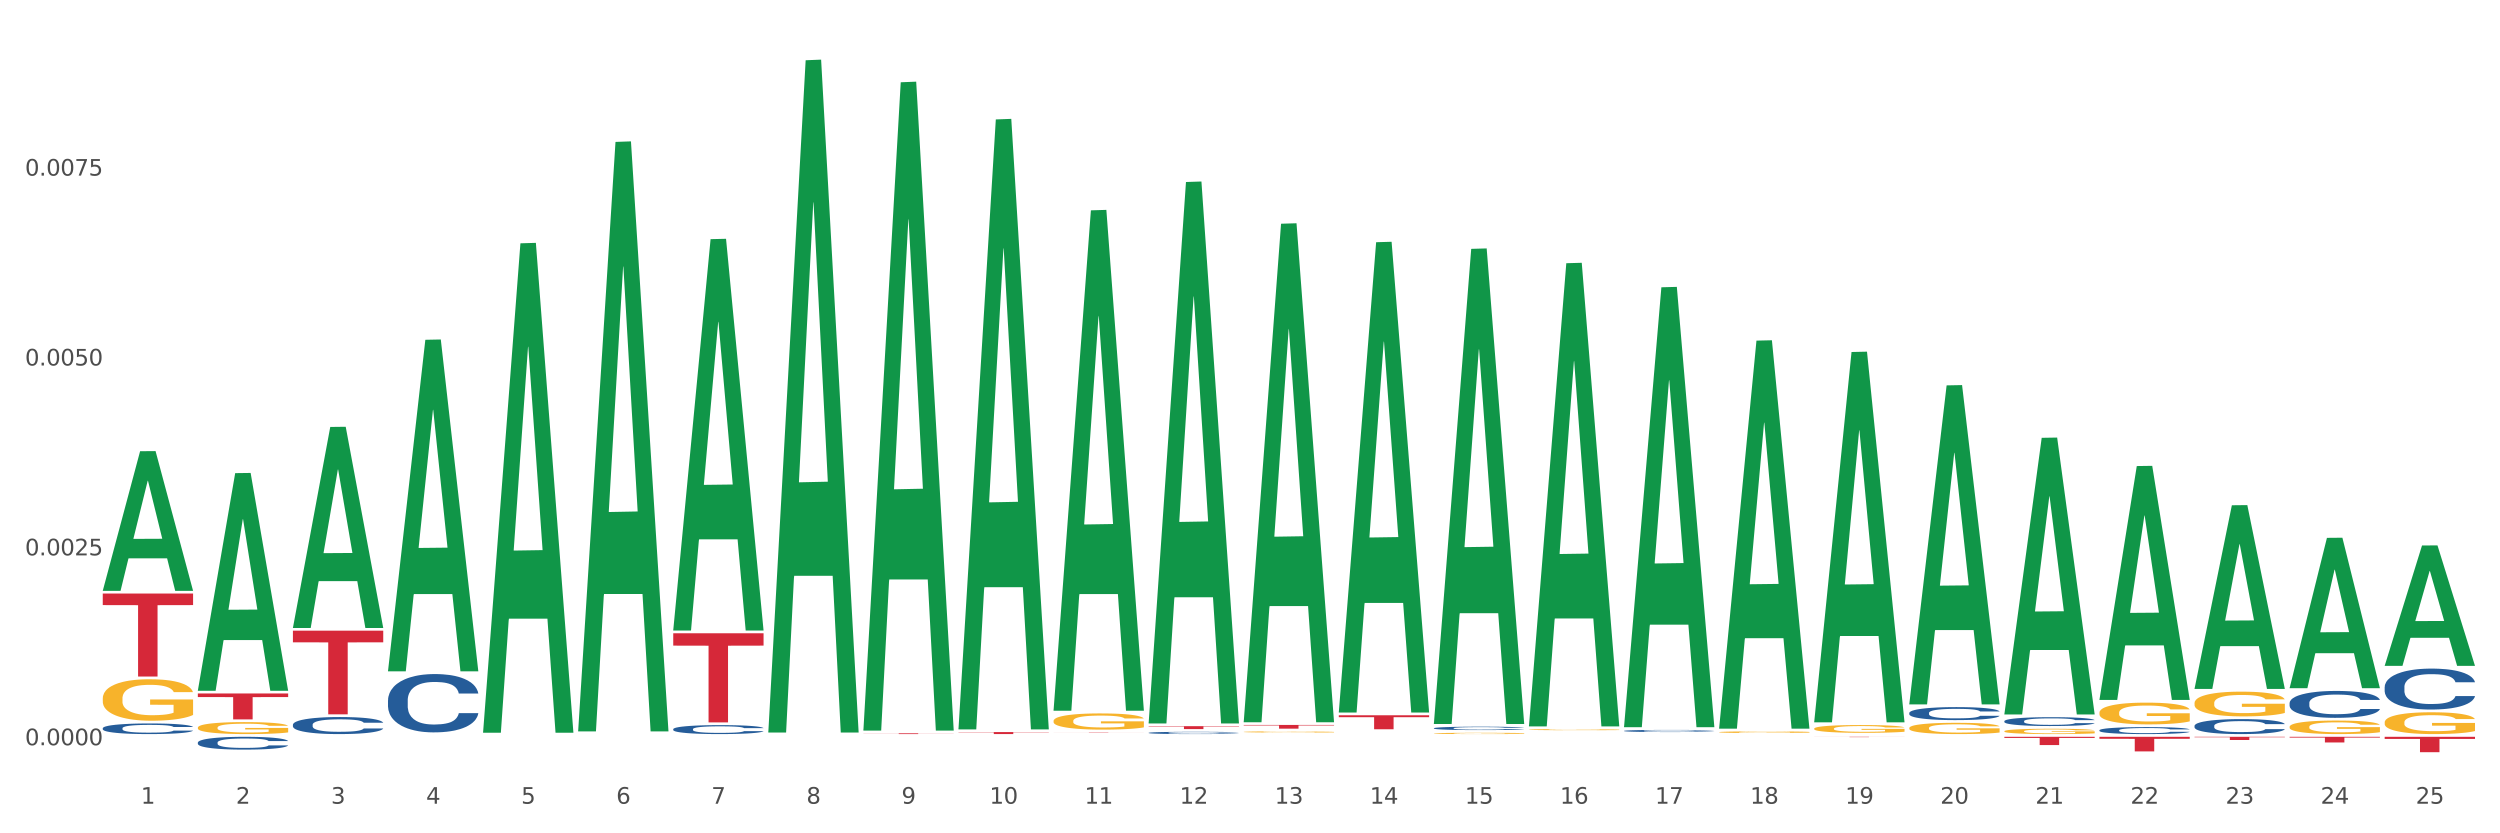 <?xml version="1.0" encoding="utf-8" standalone="no"?>
<!DOCTYPE svg PUBLIC "-//W3C//DTD SVG 1.1//EN"
  "http://www.w3.org/Graphics/SVG/1.1/DTD/svg11.dtd">
<svg xmlns:xlink="http://www.w3.org/1999/xlink" width="1080pt" height="360pt" viewBox="0 0 1080 360" xmlns="http://www.w3.org/2000/svg" version="1.1">
 <rect x="0" y="0" width="1080" height="360" fill="#333333" stroke="none"/>
 <defs>
  <style type="text/css">*{stroke-linejoin: round; stroke-linecap: butt}</style>
 </defs>
 <g id="figure_1">
  <g id="patch_1">
   <path d="M 0 360 
L 1080 360 
L 1080 0 
L 0 0 
z
" style="fill: #ffffff; stroke: #ffffff; stroke-linejoin: miter"/>
  </g>
  <g id="axes_1">
   <g id="matplotlib.axis_1">
    <g id="xtick_1">
     <g id="text_1">
      <!-- 1 -->
      <g style="fill: #4d4d4d" transform="translate(60.847 347.204) scale(0.096 -0.096)">
       <defs>
        <path id="DejaVuSans-31" d="M 794 531 
L 1825 531 
L 1825 4091 
L 703 3866 
L 703 4441 
L 1819 4666 
L 2450 4666 
L 2450 531 
L 3481 531 
L 3481 0 
L 794 0 
L 794 531 
z
" transform="scale(0.016)"/>
       </defs>
       <use xlink:href="#DejaVuSans-31"/>
      </g>
     </g>
    </g>
    <g id="xtick_2">
     <g id="text_2">
      <!-- 2 -->
      <g style="fill: #4d4d4d" transform="translate(101.922 347.204) scale(0.096 -0.096)">
       <defs>
        <path id="DejaVuSans-32" d="M 1228 531 
L 3431 531 
L 3431 0 
L 469 0 
L 469 531 
Q 828 903 1448 1529 
Q 2069 2156 2228 2338 
Q 2531 2678 2651 2914 
Q 2772 3150 2772 3378 
Q 2772 3750 2511 3984 
Q 2250 4219 1831 4219 
Q 1534 4219 1204 4116 
Q 875 4013 500 3803 
L 500 4441 
Q 881 4594 1212 4672 
Q 1544 4750 1819 4750 
Q 2544 4750 2975 4387 
Q 3406 4025 3406 3419 
Q 3406 3131 3298 2873 
Q 3191 2616 2906 2266 
Q 2828 2175 2409 1742 
Q 1991 1309 1228 531 
z
" transform="scale(0.016)"/>
       </defs>
       <use xlink:href="#DejaVuSans-32"/>
      </g>
     </g>
    </g>
    <g id="xtick_3">
     <g id="text_3">
      <!-- 3 -->
      <g style="fill: #4d4d4d" transform="translate(142.996 347.204) scale(0.096 -0.096)">
       <defs>
        <path id="DejaVuSans-33" d="M 2597 2516 
Q 3050 2419 3304 2112 
Q 3559 1806 3559 1356 
Q 3559 666 3084 287 
Q 2609 -91 1734 -91 
Q 1441 -91 1130 -33 
Q 819 25 488 141 
L 488 750 
Q 750 597 1062 519 
Q 1375 441 1716 441 
Q 2309 441 2620 675 
Q 2931 909 2931 1356 
Q 2931 1769 2642 2001 
Q 2353 2234 1838 2234 
L 1294 2234 
L 1294 2753 
L 1863 2753 
Q 2328 2753 2575 2939 
Q 2822 3125 2822 3475 
Q 2822 3834 2567 4026 
Q 2313 4219 1838 4219 
Q 1578 4219 1281 4162 
Q 984 4106 628 3988 
L 628 4550 
Q 988 4650 1302 4700 
Q 1616 4750 1894 4750 
Q 2613 4750 3031 4423 
Q 3450 4097 3450 3541 
Q 3450 3153 3228 2886 
Q 3006 2619 2597 2516 
z
" transform="scale(0.016)"/>
       </defs>
       <use xlink:href="#DejaVuSans-33"/>
      </g>
     </g>
    </g>
    <g id="xtick_4">
     <g id="text_4">
      <!-- 4 -->
      <g style="fill: #4d4d4d" transform="translate(184.071 347.204) scale(0.096 -0.096)">
       <defs>
        <path id="DejaVuSans-34" d="M 2419 4116 
L 825 1625 
L 2419 1625 
L 2419 4116 
z
M 2253 4666 
L 3047 4666 
L 3047 1625 
L 3713 1625 
L 3713 1100 
L 3047 1100 
L 3047 0 
L 2419 0 
L 2419 1100 
L 313 1100 
L 313 1709 
L 2253 4666 
z
" transform="scale(0.016)"/>
       </defs>
       <use xlink:href="#DejaVuSans-34"/>
      </g>
     </g>
    </g>
    <g id="xtick_5">
     <g id="text_5">
      <!-- 5 -->
      <g style="fill: #4d4d4d" transform="translate(225.145 347.204) scale(0.096 -0.096)">
       <defs>
        <path id="DejaVuSans-35" d="M 691 4666 
L 3169 4666 
L 3169 4134 
L 1269 4134 
L 1269 2991 
Q 1406 3038 1543 3061 
Q 1681 3084 1819 3084 
Q 2600 3084 3056 2656 
Q 3513 2228 3513 1497 
Q 3513 744 3044 326 
Q 2575 -91 1722 -91 
Q 1428 -91 1123 -41 
Q 819 9 494 109 
L 494 744 
Q 775 591 1075 516 
Q 1375 441 1709 441 
Q 2250 441 2565 725 
Q 2881 1009 2881 1497 
Q 2881 1984 2565 2268 
Q 2250 2553 1709 2553 
Q 1456 2553 1204 2497 
Q 953 2441 691 2322 
L 691 4666 
z
" transform="scale(0.016)"/>
       </defs>
       <use xlink:href="#DejaVuSans-35"/>
      </g>
     </g>
    </g>
    <g id="xtick_6">
     <g id="text_6">
      <!-- 6 -->
      <g style="fill: #4d4d4d" transform="translate(266.22 347.204) scale(0.096 -0.096)">
       <defs>
        <path id="DejaVuSans-36" d="M 2113 2584 
Q 1688 2584 1439 2293 
Q 1191 2003 1191 1497 
Q 1191 994 1439 701 
Q 1688 409 2113 409 
Q 2538 409 2786 701 
Q 3034 994 3034 1497 
Q 3034 2003 2786 2293 
Q 2538 2584 2113 2584 
z
M 3366 4563 
L 3366 3988 
Q 3128 4100 2886 4159 
Q 2644 4219 2406 4219 
Q 1781 4219 1451 3797 
Q 1122 3375 1075 2522 
Q 1259 2794 1537 2939 
Q 1816 3084 2150 3084 
Q 2853 3084 3261 2657 
Q 3669 2231 3669 1497 
Q 3669 778 3244 343 
Q 2819 -91 2113 -91 
Q 1303 -91 875 529 
Q 447 1150 447 2328 
Q 447 3434 972 4092 
Q 1497 4750 2381 4750 
Q 2619 4750 2861 4703 
Q 3103 4656 3366 4563 
z
" transform="scale(0.016)"/>
       </defs>
       <use xlink:href="#DejaVuSans-36"/>
      </g>
     </g>
    </g>
    <g id="xtick_7">
     <g id="text_7">
      <!-- 7 -->
      <g style="fill: #4d4d4d" transform="translate(307.294 347.204) scale(0.096 -0.096)">
       <defs>
        <path id="DejaVuSans-37" d="M 525 4666 
L 3525 4666 
L 3525 4397 
L 1831 0 
L 1172 0 
L 2766 4134 
L 525 4134 
L 525 4666 
z
" transform="scale(0.016)"/>
       </defs>
       <use xlink:href="#DejaVuSans-37"/>
      </g>
     </g>
    </g>
    <g id="xtick_8">
     <g id="text_8">
      <!-- 8 -->
      <g style="fill: #4d4d4d" transform="translate(348.369 347.204) scale(0.096 -0.096)">
       <defs>
        <path id="DejaVuSans-38" d="M 2034 2216 
Q 1584 2216 1326 1975 
Q 1069 1734 1069 1313 
Q 1069 891 1326 650 
Q 1584 409 2034 409 
Q 2484 409 2743 651 
Q 3003 894 3003 1313 
Q 3003 1734 2745 1975 
Q 2488 2216 2034 2216 
z
M 1403 2484 
Q 997 2584 770 2862 
Q 544 3141 544 3541 
Q 544 4100 942 4425 
Q 1341 4750 2034 4750 
Q 2731 4750 3128 4425 
Q 3525 4100 3525 3541 
Q 3525 3141 3298 2862 
Q 3072 2584 2669 2484 
Q 3125 2378 3379 2068 
Q 3634 1759 3634 1313 
Q 3634 634 3220 271 
Q 2806 -91 2034 -91 
Q 1263 -91 848 271 
Q 434 634 434 1313 
Q 434 1759 690 2068 
Q 947 2378 1403 2484 
z
M 1172 3481 
Q 1172 3119 1398 2916 
Q 1625 2713 2034 2713 
Q 2441 2713 2670 2916 
Q 2900 3119 2900 3481 
Q 2900 3844 2670 4047 
Q 2441 4250 2034 4250 
Q 1625 4250 1398 4047 
Q 1172 3844 1172 3481 
z
" transform="scale(0.016)"/>
       </defs>
       <use xlink:href="#DejaVuSans-38"/>
      </g>
     </g>
    </g>
    <g id="xtick_9">
     <g id="text_9">
      <!-- 9 -->
      <g style="fill: #4d4d4d" transform="translate(389.443 347.204) scale(0.096 -0.096)">
       <defs>
        <path id="DejaVuSans-39" d="M 703 97 
L 703 672 
Q 941 559 1184 500 
Q 1428 441 1663 441 
Q 2288 441 2617 861 
Q 2947 1281 2994 2138 
Q 2813 1869 2534 1725 
Q 2256 1581 1919 1581 
Q 1219 1581 811 2004 
Q 403 2428 403 3163 
Q 403 3881 828 4315 
Q 1253 4750 1959 4750 
Q 2769 4750 3195 4129 
Q 3622 3509 3622 2328 
Q 3622 1225 3098 567 
Q 2575 -91 1691 -91 
Q 1453 -91 1209 -44 
Q 966 3 703 97 
z
M 1959 2075 
Q 2384 2075 2632 2365 
Q 2881 2656 2881 3163 
Q 2881 3666 2632 3958 
Q 2384 4250 1959 4250 
Q 1534 4250 1286 3958 
Q 1038 3666 1038 3163 
Q 1038 2656 1286 2365 
Q 1534 2075 1959 2075 
z
" transform="scale(0.016)"/>
       </defs>
       <use xlink:href="#DejaVuSans-39"/>
      </g>
     </g>
    </g>
    <g id="xtick_10">
     <g id="text_10">
      <!-- 10 -->
      <g style="fill: #4d4d4d" transform="translate(427.464 347.204) scale(0.096 -0.096)">
       <defs>
        <path id="DejaVuSans-30" d="M 2034 4250 
Q 1547 4250 1301 3770 
Q 1056 3291 1056 2328 
Q 1056 1369 1301 889 
Q 1547 409 2034 409 
Q 2525 409 2770 889 
Q 3016 1369 3016 2328 
Q 3016 3291 2770 3770 
Q 2525 4250 2034 4250 
z
M 2034 4750 
Q 2819 4750 3233 4129 
Q 3647 3509 3647 2328 
Q 3647 1150 3233 529 
Q 2819 -91 2034 -91 
Q 1250 -91 836 529 
Q 422 1150 422 2328 
Q 422 3509 836 4129 
Q 1250 4750 2034 4750 
z
" transform="scale(0.016)"/>
       </defs>
       <use xlink:href="#DejaVuSans-31"/>
       <use xlink:href="#DejaVuSans-30" transform="translate(63.623 0)"/>
      </g>
     </g>
    </g>
    <g id="xtick_11">
     <g id="text_11">
      <!-- 11 -->
      <g style="fill: #4d4d4d" transform="translate(468.538 347.204) scale(0.096 -0.096)">
       <use xlink:href="#DejaVuSans-31"/>
       <use xlink:href="#DejaVuSans-31" transform="translate(63.623 0)"/>
      </g>
     </g>
    </g>
    <g id="xtick_12">
     <g id="text_12">
      <!-- 12 -->
      <g style="fill: #4d4d4d" transform="translate(509.613 347.204) scale(0.096 -0.096)">
       <use xlink:href="#DejaVuSans-31"/>
       <use xlink:href="#DejaVuSans-32" transform="translate(63.623 0)"/>
      </g>
     </g>
    </g>
    <g id="xtick_13">
     <g id="text_13">
      <!-- 13 -->
      <g style="fill: #4d4d4d" transform="translate(550.688 347.204) scale(0.096 -0.096)">
       <use xlink:href="#DejaVuSans-31"/>
       <use xlink:href="#DejaVuSans-33" transform="translate(63.623 0)"/>
      </g>
     </g>
    </g>
    <g id="xtick_14">
     <g id="text_14">
      <!-- 14 -->
      <g style="fill: #4d4d4d" transform="translate(591.762 347.204) scale(0.096 -0.096)">
       <use xlink:href="#DejaVuSans-31"/>
       <use xlink:href="#DejaVuSans-34" transform="translate(63.623 0)"/>
      </g>
     </g>
    </g>
    <g id="xtick_15">
     <g id="text_15">
      <!-- 15 -->
      <g style="fill: #4d4d4d" transform="translate(632.837 347.204) scale(0.096 -0.096)">
       <use xlink:href="#DejaVuSans-31"/>
       <use xlink:href="#DejaVuSans-35" transform="translate(63.623 0)"/>
      </g>
     </g>
    </g>
    <g id="xtick_16">
     <g id="text_16">
      <!-- 16 -->
      <g style="fill: #4d4d4d" transform="translate(673.911 347.204) scale(0.096 -0.096)">
       <use xlink:href="#DejaVuSans-31"/>
       <use xlink:href="#DejaVuSans-36" transform="translate(63.623 0)"/>
      </g>
     </g>
    </g>
    <g id="xtick_17">
     <g id="text_17">
      <!-- 17 -->
      <g style="fill: #4d4d4d" transform="translate(714.986 347.204) scale(0.096 -0.096)">
       <use xlink:href="#DejaVuSans-31"/>
       <use xlink:href="#DejaVuSans-37" transform="translate(63.623 0)"/>
      </g>
     </g>
    </g>
    <g id="xtick_18">
     <g id="text_18">
      <!-- 18 -->
      <g style="fill: #4d4d4d" transform="translate(756.06 347.204) scale(0.096 -0.096)">
       <use xlink:href="#DejaVuSans-31"/>
       <use xlink:href="#DejaVuSans-38" transform="translate(63.623 0)"/>
      </g>
     </g>
    </g>
    <g id="xtick_19">
     <g id="text_19">
      <!-- 19 -->
      <g style="fill: #4d4d4d" transform="translate(797.135 347.204) scale(0.096 -0.096)">
       <use xlink:href="#DejaVuSans-31"/>
       <use xlink:href="#DejaVuSans-39" transform="translate(63.623 0)"/>
      </g>
     </g>
    </g>
    <g id="xtick_20">
     <g id="text_20">
      <!-- 20 -->
      <g style="fill: #4d4d4d" transform="translate(838.209 347.204) scale(0.096 -0.096)">
       <use xlink:href="#DejaVuSans-32"/>
       <use xlink:href="#DejaVuSans-30" transform="translate(63.623 0)"/>
      </g>
     </g>
    </g>
    <g id="xtick_21">
     <g id="text_21">
      <!-- 21 -->
      <g style="fill: #4d4d4d" transform="translate(879.284 347.204) scale(0.096 -0.096)">
       <use xlink:href="#DejaVuSans-32"/>
       <use xlink:href="#DejaVuSans-31" transform="translate(63.623 0)"/>
      </g>
     </g>
    </g>
    <g id="xtick_22">
     <g id="text_22">
      <!-- 22 -->
      <g style="fill: #4d4d4d" transform="translate(920.358 347.204) scale(0.096 -0.096)">
       <use xlink:href="#DejaVuSans-32"/>
       <use xlink:href="#DejaVuSans-32" transform="translate(63.623 0)"/>
      </g>
     </g>
    </g>
    <g id="xtick_23">
     <g id="text_23">
      <!-- 23 -->
      <g style="fill: #4d4d4d" transform="translate(961.433 347.204) scale(0.096 -0.096)">
       <use xlink:href="#DejaVuSans-32"/>
       <use xlink:href="#DejaVuSans-33" transform="translate(63.623 0)"/>
      </g>
     </g>
    </g>
    <g id="xtick_24">
     <g id="text_24">
      <!-- 24 -->
      <g style="fill: #4d4d4d" transform="translate(1002.507 347.204) scale(0.096 -0.096)">
       <use xlink:href="#DejaVuSans-32"/>
       <use xlink:href="#DejaVuSans-34" transform="translate(63.623 0)"/>
      </g>
     </g>
    </g>
    <g id="xtick_25">
     <g id="text_25">
      <!-- 25 -->
      <g style="fill: #4d4d4d" transform="translate(1043.582 347.204) scale(0.096 -0.096)">
       <use xlink:href="#DejaVuSans-32"/>
       <use xlink:href="#DejaVuSans-35" transform="translate(63.623 0)"/>
      </g>
     </g>
    </g>
    <g id="xtick_26"/>
    <g id="xtick_27"/>
    <g id="xtick_28"/>
    <g id="xtick_29"/>
    <g id="xtick_30"/>
    <g id="xtick_31"/>
    <g id="xtick_32"/>
    <g id="xtick_33"/>
    <g id="xtick_34"/>
    <g id="xtick_35"/>
    <g id="xtick_36"/>
    <g id="xtick_37"/>
    <g id="xtick_38"/>
    <g id="xtick_39"/>
    <g id="xtick_40"/>
    <g id="xtick_41"/>
    <g id="xtick_42"/>
    <g id="xtick_43"/>
    <g id="xtick_44"/>
    <g id="xtick_45"/>
    <g id="xtick_46"/>
    <g id="xtick_47"/>
    <g id="xtick_48"/>
    <g id="xtick_49"/>
   </g>
   <g id="matplotlib.axis_2">
    <g id="ytick_1">
     <g id="text_26">
      <!-- 0.0000 -->
      <g style="fill: #4d4d4d" transform="translate(10.8 321.941) scale(0.096 -0.096)">
       <defs>
        <path id="DejaVuSans-2e" d="M 684 794 
L 1344 794 
L 1344 0 
L 684 0 
L 684 794 
z
" transform="scale(0.016)"/>
       </defs>
       <use xlink:href="#DejaVuSans-30"/>
       <use xlink:href="#DejaVuSans-2e" transform="translate(63.623 0)"/>
       <use xlink:href="#DejaVuSans-30" transform="translate(95.41 0)"/>
       <use xlink:href="#DejaVuSans-30" transform="translate(159.033 0)"/>
       <use xlink:href="#DejaVuSans-30" transform="translate(222.656 0)"/>
       <use xlink:href="#DejaVuSans-30" transform="translate(286.279 0)"/>
      </g>
     </g>
    </g>
    <g id="ytick_2">
     <g id="text_27">
      <!-- 0.0025 -->
      <g style="fill: #4d4d4d" transform="translate(10.8 239.919) scale(0.096 -0.096)">
       <use xlink:href="#DejaVuSans-30"/>
       <use xlink:href="#DejaVuSans-2e" transform="translate(63.623 0)"/>
       <use xlink:href="#DejaVuSans-30" transform="translate(95.41 0)"/>
       <use xlink:href="#DejaVuSans-30" transform="translate(159.033 0)"/>
       <use xlink:href="#DejaVuSans-32" transform="translate(222.656 0)"/>
       <use xlink:href="#DejaVuSans-35" transform="translate(286.279 0)"/>
      </g>
     </g>
    </g>
    <g id="ytick_3">
     <g id="text_28">
      <!-- 0.0050 -->
      <g style="fill: #4d4d4d" transform="translate(10.8 157.897) scale(0.096 -0.096)">
       <use xlink:href="#DejaVuSans-30"/>
       <use xlink:href="#DejaVuSans-2e" transform="translate(63.623 0)"/>
       <use xlink:href="#DejaVuSans-30" transform="translate(95.41 0)"/>
       <use xlink:href="#DejaVuSans-30" transform="translate(159.033 0)"/>
       <use xlink:href="#DejaVuSans-35" transform="translate(222.656 0)"/>
       <use xlink:href="#DejaVuSans-30" transform="translate(286.279 0)"/>
      </g>
     </g>
    </g>
    <g id="ytick_4">
     <g id="text_29">
      <!-- 0.0075 -->
      <g style="fill: #4d4d4d" transform="translate(10.8 75.874) scale(0.096 -0.096)">
       <use xlink:href="#DejaVuSans-30"/>
       <use xlink:href="#DejaVuSans-2e" transform="translate(63.623 0)"/>
       <use xlink:href="#DejaVuSans-30" transform="translate(95.41 0)"/>
       <use xlink:href="#DejaVuSans-30" transform="translate(159.033 0)"/>
       <use xlink:href="#DejaVuSans-37" transform="translate(222.656 0)"/>
       <use xlink:href="#DejaVuSans-35" transform="translate(286.279 0)"/>
      </g>
     </g>
    </g>
    <g id="ytick_5"/>
    <g id="ytick_6"/>
    <g id="ytick_7"/>
    <g id="ytick_8"/>
   </g>
   <g id="PolyCollection_1">
    <path d="M 44.391 255.136 
L 44.431 255.079 
L 60.522 194.926 
L 67.2 194.87 
L 83.412 255.249 
L 75.688 255.249 
L 72.188 241.189 
L 55.574 241.189 
L 55.454 241.416 
L 52.074 255.249 
L 44.391 255.249 
L 44.391 255.136 
L 57.666 232.798 
L 70.096 232.742 
L 63.942 207.739 
L 63.861 207.626 
L 63.781 207.796 
L 57.626 232.742 
L 57.666 232.798 
L 44.391 255.136 
z
" clip-path="url(#p6eeae19c2f)" style="fill: #109648"/>
    <path d="M 578.36 308.996 
L 617.38 308.996 
L 617.38 309.837 
L 602.031 309.843 
L 602.031 315.045 
L 593.617 315.045 
L 593.617 309.843 
L 578.36 309.837 
L 578.36 309.002 
L 578.36 308.996 
z
" clip-path="url(#p6eeae19c2f)" style="fill: #d62839"/>
    <path d="M 783.732 318.294 
L 822.753 318.294 
L 822.753 318.315 
L 807.404 318.315 
L 807.404 318.446 
L 798.989 318.446 
L 798.989 318.315 
L 783.732 318.315 
L 783.732 318.294 
L 783.732 318.294 
z
" clip-path="url(#p6eeae19c2f)" style="fill: #d62839"/>
    <path d="M 865.881 318.294 
L 904.902 318.294 
L 904.902 318.79 
L 889.553 318.793 
L 889.553 321.863 
L 881.138 321.863 
L 881.138 318.793 
L 865.881 318.79 
L 865.881 318.297 
L 865.881 318.294 
z
" clip-path="url(#p6eeae19c2f)" style="fill: #d62839"/>
    <path d="M 906.956 318.294 
L 945.976 318.294 
L 945.976 319.171 
L 930.627 319.177 
L 930.627 324.606 
L 922.213 324.606 
L 922.213 319.177 
L 906.956 319.171 
L 906.956 318.3 
L 906.956 318.294 
z
" clip-path="url(#p6eeae19c2f)" style="fill: #d62839"/>
    <path d="M 948.03 318.294 
L 987.051 318.294 
L 987.051 318.487 
L 971.702 318.489 
L 971.702 319.686 
L 963.287 319.686 
L 963.287 318.489 
L 948.03 318.487 
L 948.03 318.295 
L 948.03 318.294 
z
" clip-path="url(#p6eeae19c2f)" style="fill: #d62839"/>
    <path d="M 989.105 318.294 
L 1028.125 318.294 
L 1028.125 318.635 
L 1012.776 318.637 
L 1012.776 320.745 
L 1004.362 320.745 
L 1004.362 318.637 
L 989.105 318.635 
L 989.105 318.296 
L 989.105 318.294 
z
" clip-path="url(#p6eeae19c2f)" style="fill: #d62839"/>
    <path d="M 1030.179 318.294 
L 1069.2 318.294 
L 1069.2 319.219 
L 1053.851 319.225 
L 1053.851 324.95 
L 1045.436 324.95 
L 1045.436 319.225 
L 1030.179 319.219 
L 1030.179 318.3 
L 1030.179 318.294 
z
" clip-path="url(#p6eeae19c2f)" style="fill: #d62839"/>
    <path d="M 1030.179 312.053 
L 1030.225 312.045 
L 1030.225 311.735 
L 1030.317 311.468 
L 1030.778 310.822 
L 1031.469 310.289 
L 1031.976 310.005 
L 1032.483 309.772 
L 1033.082 309.54 
L 1033.819 309.299 
L 1035.155 308.946 
L 1035.984 308.765 
L 1036.997 308.576 
L 1038.84 308.3 
L 1040.176 308.145 
L 1041.558 308.016 
L 1043.816 307.861 
L 1045.29 307.792 
L 1046.856 307.741 
L 1048.745 307.706 
L 1050.173 307.697 
L 1053.306 307.723 
L 1055.978 307.801 
L 1057.268 307.861 
L 1058.927 307.964 
L 1059.802 308.033 
L 1061.23 308.171 
L 1062.704 308.352 
L 1063.718 308.507 
L 1065.238 308.799 
L 1066.39 309.092 
L 1067.449 309.454 
L 1068.002 309.703 
L 1068.417 309.936 
L 1068.785 310.203 
L 1069.154 310.624 
L 1060.861 310.624 
L 1060.539 310.323 
L 1060.032 310.039 
L 1059.295 309.764 
L 1058.65 309.591 
L 1057.544 309.376 
L 1056.531 309.238 
L 1055.471 309.135 
L 1054.181 309.049 
L 1053.168 309.006 
L 1051.74 308.972 
L 1048.929 308.98 
L 1047.041 309.049 
L 1045.751 309.135 
L 1044.921 309.213 
L 1044.184 309.299 
L 1043.355 309.419 
L 1042.388 309.6 
L 1041.697 309.764 
L 1041.006 309.97 
L 1040.453 310.177 
L 1039.946 310.418 
L 1039.531 310.676 
L 1039.209 310.943 
L 1038.932 311.27 
L 1038.702 311.812 
L 1038.702 312.992 
L 1038.794 313.259 
L 1039.025 313.612 
L 1039.301 313.878 
L 1039.762 314.197 
L 1040.176 314.412 
L 1040.959 314.722 
L 1041.835 314.98 
L 1042.526 315.144 
L 1043.217 315.282 
L 1044.415 315.471 
L 1045.751 315.626 
L 1046.902 315.721 
L 1048.469 315.807 
L 1049.528 315.841 
L 1050.45 315.858 
L 1052.707 315.858 
L 1054.32 315.833 
L 1056.116 315.772 
L 1057.498 315.695 
L 1058.65 315.6 
L 1059.94 315.445 
L 1060.769 315.299 
L 1060.769 313.5 
L 1050.634 313.491 
L 1050.634 312.294 
L 1069.2 312.294 
L 1069.2 315.807 
L 1068.417 315.988 
L 1067.542 316.151 
L 1066.62 316.297 
L 1065.238 316.478 
L 1063.58 316.65 
L 1062.105 316.771 
L 1060.539 316.874 
L 1058.696 316.969 
L 1056.301 317.055 
L 1054.826 317.089 
L 1052.984 317.115 
L 1050.818 317.124 
L 1048.929 317.107 
L 1047.087 317.064 
L 1045.152 316.986 
L 1043.263 316.874 
L 1041.835 316.762 
L 1040.407 316.625 
L 1038.886 316.444 
L 1037.689 316.272 
L 1036.767 316.117 
L 1035.754 315.919 
L 1034.648 315.66 
L 1033.819 315.428 
L 1033.082 315.187 
L 1032.298 314.877 
L 1031.746 314.61 
L 1031.193 314.274 
L 1030.87 314.025 
L 1030.502 313.637 
L 1030.225 313.095 
L 1030.179 312.053 
z
" clip-path="url(#p6eeae19c2f)" style="fill: #f7b32b"/>
    <path d="M 537.285 313.178 
L 576.306 313.178 
L 576.306 313.4 
L 560.956 313.402 
L 560.956 314.779 
L 552.542 314.779 
L 552.542 313.402 
L 537.285 313.4 
L 537.285 313.179 
L 537.285 313.178 
z
" clip-path="url(#p6eeae19c2f)" style="fill: #d62839"/>
    <path d="M 989.105 313.979 
L 989.151 313.973 
L 989.151 313.781 
L 989.243 313.615 
L 989.704 313.215 
L 990.395 312.884 
L 990.901 312.708 
L 991.408 312.563 
L 992.007 312.419 
L 992.744 312.27 
L 994.08 312.051 
L 994.909 311.939 
L 995.923 311.821 
L 997.766 311.65 
L 999.102 311.554 
L 1000.484 311.474 
L 1002.741 311.378 
L 1004.215 311.335 
L 1005.782 311.303 
L 1007.671 311.282 
L 1009.099 311.277 
L 1012.232 311.293 
L 1014.904 311.341 
L 1016.194 311.378 
L 1017.852 311.442 
L 1018.727 311.485 
L 1020.155 311.57 
L 1021.63 311.682 
L 1022.643 311.778 
L 1024.164 311.96 
L 1025.315 312.142 
L 1026.375 312.366 
L 1026.928 312.521 
L 1027.342 312.665 
L 1027.711 312.83 
L 1028.079 313.092 
L 1019.787 313.092 
L 1019.464 312.905 
L 1018.958 312.729 
L 1018.221 312.558 
L 1017.576 312.451 
L 1016.47 312.318 
L 1015.456 312.232 
L 1014.397 312.168 
L 1013.107 312.115 
L 1012.093 312.088 
L 1010.665 312.067 
L 1007.855 312.072 
L 1005.966 312.115 
L 1004.676 312.168 
L 1003.847 312.216 
L 1003.11 312.27 
L 1002.281 312.345 
L 1001.313 312.457 
L 1000.622 312.558 
L 999.931 312.686 
L 999.378 312.814 
L 998.871 312.964 
L 998.457 313.124 
L 998.134 313.29 
L 997.858 313.493 
L 997.628 313.829 
L 997.628 314.561 
L 997.72 314.726 
L 997.95 314.945 
L 998.226 315.111 
L 998.687 315.308 
L 999.102 315.442 
L 999.885 315.634 
L 1000.76 315.794 
L 1001.451 315.896 
L 1002.142 315.981 
L 1003.34 316.099 
L 1004.676 316.195 
L 1005.828 316.253 
L 1007.394 316.307 
L 1008.454 316.328 
L 1009.375 316.339 
L 1011.633 316.339 
L 1013.245 316.323 
L 1015.042 316.285 
L 1016.424 316.237 
L 1017.576 316.179 
L 1018.866 316.083 
L 1019.695 315.992 
L 1019.695 314.876 
L 1009.56 314.87 
L 1009.56 314.128 
L 1028.125 314.128 
L 1028.125 316.307 
L 1027.342 316.419 
L 1026.467 316.52 
L 1025.546 316.611 
L 1024.164 316.723 
L 1022.505 316.83 
L 1021.031 316.905 
L 1019.464 316.969 
L 1017.622 317.028 
L 1015.226 317.081 
L 1013.752 317.103 
L 1011.909 317.119 
L 1009.744 317.124 
L 1007.855 317.113 
L 1006.012 317.086 
L 1004.077 317.038 
L 1002.188 316.969 
L 1000.76 316.9 
L 999.332 316.814 
L 997.812 316.702 
L 996.614 316.595 
L 995.693 316.499 
L 994.679 316.376 
L 993.573 316.216 
L 992.744 316.072 
L 992.007 315.922 
L 991.224 315.73 
L 990.671 315.565 
L 990.118 315.356 
L 989.796 315.201 
L 989.427 314.961 
L 989.151 314.625 
L 989.105 313.979 
z
" clip-path="url(#p6eeae19c2f)" style="fill: #f7b32b"/>
    <path d="M 906.956 307.881 
L 907.002 307.872 
L 907.002 307.564 
L 907.094 307.298 
L 907.555 306.654 
L 908.246 306.122 
L 908.752 305.839 
L 909.259 305.607 
L 909.858 305.375 
L 910.595 305.135 
L 911.931 304.783 
L 912.76 304.603 
L 913.774 304.414 
L 915.617 304.14 
L 916.953 303.985 
L 918.335 303.857 
L 920.592 303.702 
L 922.066 303.633 
L 923.633 303.582 
L 925.522 303.548 
L 926.95 303.539 
L 930.083 303.565 
L 932.755 303.642 
L 934.044 303.702 
L 935.703 303.805 
L 936.578 303.874 
L 938.006 304.011 
L 939.481 304.191 
L 940.494 304.346 
L 942.015 304.637 
L 943.166 304.929 
L 944.226 305.29 
L 944.779 305.538 
L 945.193 305.77 
L 945.562 306.036 
L 945.93 306.457 
L 937.638 306.457 
L 937.315 306.156 
L 936.809 305.873 
L 936.072 305.599 
L 935.427 305.427 
L 934.321 305.212 
L 933.307 305.075 
L 932.248 304.972 
L 930.958 304.886 
L 929.944 304.843 
L 928.516 304.809 
L 925.706 304.818 
L 923.817 304.886 
L 922.527 304.972 
L 921.698 305.049 
L 920.961 305.135 
L 920.132 305.255 
L 919.164 305.435 
L 918.473 305.599 
L 917.782 305.804 
L 917.229 306.01 
L 916.722 306.251 
L 916.308 306.508 
L 915.985 306.774 
L 915.709 307.1 
L 915.479 307.641 
L 915.479 308.816 
L 915.571 309.082 
L 915.801 309.434 
L 916.077 309.7 
L 916.538 310.018 
L 916.953 310.232 
L 917.736 310.541 
L 918.611 310.799 
L 919.302 310.962 
L 919.993 311.099 
L 921.191 311.288 
L 922.527 311.442 
L 923.679 311.536 
L 925.245 311.622 
L 926.305 311.657 
L 927.226 311.674 
L 929.484 311.674 
L 931.096 311.648 
L 932.893 311.588 
L 934.275 311.511 
L 935.427 311.416 
L 936.717 311.262 
L 937.546 311.116 
L 937.546 309.323 
L 927.411 309.314 
L 927.411 308.121 
L 945.976 308.121 
L 945.976 311.622 
L 945.193 311.803 
L 944.318 311.966 
L 943.397 312.111 
L 942.015 312.292 
L 940.356 312.463 
L 938.882 312.583 
L 937.315 312.686 
L 935.473 312.781 
L 933.077 312.867 
L 931.603 312.901 
L 929.76 312.927 
L 927.595 312.935 
L 925.706 312.918 
L 923.863 312.875 
L 921.928 312.798 
L 920.039 312.686 
L 918.611 312.575 
L 917.183 312.437 
L 915.663 312.257 
L 914.465 312.086 
L 913.544 311.931 
L 912.53 311.734 
L 911.424 311.476 
L 910.595 311.245 
L 909.858 311.004 
L 909.075 310.696 
L 908.522 310.43 
L 907.969 310.095 
L 907.647 309.846 
L 907.278 309.46 
L 907.002 308.919 
L 906.956 307.881 
z
" clip-path="url(#p6eeae19c2f)" style="fill: #f7b32b"/>
    <path d="M 865.881 315.884 
L 865.927 315.882 
L 865.927 315.806 
L 866.019 315.74 
L 866.48 315.582 
L 867.171 315.452 
L 867.678 315.382 
L 868.185 315.326 
L 868.784 315.269 
L 869.521 315.21 
L 870.857 315.123 
L 871.686 315.079 
L 872.699 315.033 
L 874.542 314.966 
L 875.878 314.928 
L 877.26 314.896 
L 879.518 314.858 
L 880.992 314.841 
L 882.558 314.829 
L 884.447 314.82 
L 885.875 314.818 
L 889.008 314.824 
L 891.68 314.843 
L 892.97 314.858 
L 894.628 314.883 
L 895.504 314.9 
L 896.932 314.934 
L 898.406 314.978 
L 899.42 315.016 
L 900.94 315.088 
L 902.092 315.159 
L 903.151 315.248 
L 903.704 315.309 
L 904.119 315.366 
L 904.487 315.431 
L 904.856 315.534 
L 896.563 315.534 
L 896.241 315.46 
L 895.734 315.391 
L 894.997 315.323 
L 894.352 315.281 
L 893.246 315.229 
L 892.233 315.195 
L 891.173 315.17 
L 889.883 315.149 
L 888.87 315.138 
L 887.442 315.13 
L 884.631 315.132 
L 882.743 315.149 
L 881.453 315.17 
L 880.623 315.189 
L 879.886 315.21 
L 879.057 315.239 
L 878.09 315.283 
L 877.399 315.323 
L 876.707 315.374 
L 876.155 315.425 
L 875.648 315.484 
L 875.233 315.547 
L 874.911 315.612 
L 874.634 315.692 
L 874.404 315.825 
L 874.404 316.113 
L 874.496 316.178 
L 874.727 316.265 
L 875.003 316.33 
L 875.464 316.408 
L 875.878 316.461 
L 876.661 316.536 
L 877.537 316.6 
L 878.228 316.64 
L 878.919 316.673 
L 880.117 316.72 
L 881.453 316.757 
L 882.604 316.781 
L 884.171 316.802 
L 885.23 316.81 
L 886.152 316.814 
L 888.409 316.814 
L 890.022 316.808 
L 891.818 316.793 
L 893.2 316.774 
L 894.352 316.751 
L 895.642 316.713 
L 896.471 316.677 
L 896.471 316.237 
L 886.336 316.235 
L 886.336 315.943 
L 904.902 315.943 
L 904.902 316.802 
L 904.119 316.846 
L 903.243 316.886 
L 902.322 316.922 
L 900.94 316.966 
L 899.281 317.008 
L 897.807 317.038 
L 896.241 317.063 
L 894.398 317.086 
L 892.003 317.107 
L 890.528 317.115 
L 888.686 317.122 
L 886.52 317.124 
L 884.631 317.12 
L 882.789 317.109 
L 880.854 317.09 
L 878.965 317.063 
L 877.537 317.035 
L 876.109 317.002 
L 874.588 316.958 
L 873.39 316.915 
L 872.469 316.877 
L 871.456 316.829 
L 870.35 316.766 
L 869.521 316.709 
L 868.784 316.65 
L 868 316.574 
L 867.448 316.509 
L 866.895 316.427 
L 866.572 316.366 
L 866.204 316.271 
L 865.927 316.138 
L 865.881 315.884 
z
" clip-path="url(#p6eeae19c2f)" style="fill: #f7b32b"/>
    <path d="M 824.807 314.505 
L 824.853 314.5 
L 824.853 314.34 
L 824.945 314.203 
L 825.406 313.869 
L 826.097 313.593 
L 826.603 313.447 
L 827.11 313.327 
L 827.709 313.207 
L 828.446 313.082 
L 829.782 312.9 
L 830.611 312.806 
L 831.625 312.709 
L 833.468 312.566 
L 834.804 312.486 
L 836.186 312.419 
L 838.443 312.339 
L 839.917 312.304 
L 841.484 312.277 
L 843.373 312.259 
L 844.801 312.255 
L 847.934 312.268 
L 850.606 312.308 
L 851.895 312.339 
L 853.554 312.393 
L 854.429 312.428 
L 855.857 312.5 
L 857.332 312.593 
L 858.345 312.673 
L 859.865 312.824 
L 861.017 312.975 
L 862.077 313.162 
L 862.63 313.291 
L 863.044 313.411 
L 863.413 313.549 
L 863.781 313.767 
L 855.489 313.767 
L 855.166 313.611 
L 854.66 313.464 
L 853.923 313.322 
L 853.278 313.233 
L 852.172 313.122 
L 851.158 313.051 
L 850.099 312.998 
L 848.809 312.953 
L 847.795 312.931 
L 846.367 312.913 
L 843.557 312.917 
L 841.668 312.953 
L 840.378 312.998 
L 839.549 313.038 
L 838.812 313.082 
L 837.983 313.144 
L 837.015 313.238 
L 836.324 313.322 
L 835.633 313.429 
L 835.08 313.536 
L 834.573 313.66 
L 834.159 313.793 
L 833.836 313.931 
L 833.56 314.1 
L 833.33 314.38 
L 833.33 314.99 
L 833.422 315.127 
L 833.652 315.31 
L 833.928 315.448 
L 834.389 315.612 
L 834.804 315.723 
L 835.587 315.883 
L 836.462 316.017 
L 837.153 316.101 
L 837.844 316.172 
L 839.042 316.27 
L 840.378 316.35 
L 841.53 316.399 
L 843.096 316.444 
L 844.156 316.461 
L 845.077 316.47 
L 847.335 316.47 
L 848.947 316.457 
L 850.744 316.426 
L 852.126 316.386 
L 853.278 316.337 
L 854.568 316.257 
L 855.397 316.181 
L 855.397 315.252 
L 845.261 315.247 
L 845.261 314.629 
L 863.827 314.629 
L 863.827 316.444 
L 863.044 316.537 
L 862.169 316.621 
L 861.248 316.697 
L 859.865 316.79 
L 858.207 316.879 
L 856.733 316.942 
L 855.166 316.995 
L 853.324 317.044 
L 850.928 317.088 
L 849.454 317.106 
L 847.611 317.119 
L 845.446 317.124 
L 843.557 317.115 
L 841.714 317.093 
L 839.779 317.053 
L 837.89 316.995 
L 836.462 316.937 
L 835.034 316.866 
L 833.514 316.773 
L 832.316 316.684 
L 831.395 316.604 
L 830.381 316.501 
L 829.275 316.368 
L 828.446 316.248 
L 827.709 316.123 
L 826.926 315.963 
L 826.373 315.825 
L 825.82 315.652 
L 825.498 315.523 
L 825.129 315.323 
L 824.853 315.043 
L 824.807 314.505 
z
" clip-path="url(#p6eeae19c2f)" style="fill: #f7b32b"/>
    <path d="M 742.658 316.289 
L 742.704 316.288 
L 742.704 316.265 
L 742.796 316.244 
L 743.257 316.196 
L 743.948 316.156 
L 744.454 316.134 
L 744.961 316.117 
L 745.56 316.099 
L 746.297 316.081 
L 747.633 316.054 
L 748.462 316.041 
L 749.476 316.027 
L 751.319 316.006 
L 752.655 315.994 
L 754.037 315.984 
L 756.294 315.973 
L 757.768 315.968 
L 759.335 315.964 
L 761.224 315.961 
L 762.652 315.96 
L 765.784 315.962 
L 768.457 315.968 
L 769.746 315.973 
L 771.405 315.98 
L 772.28 315.986 
L 773.708 315.996 
L 775.183 316.01 
L 776.196 316.021 
L 777.716 316.043 
L 778.868 316.065 
L 779.928 316.093 
L 780.481 316.111 
L 780.895 316.129 
L 781.264 316.149 
L 781.632 316.181 
L 773.34 316.181 
L 773.017 316.158 
L 772.511 316.137 
L 771.774 316.116 
L 771.129 316.103 
L 770.023 316.087 
L 769.009 316.076 
L 767.95 316.069 
L 766.66 316.062 
L 765.646 316.059 
L 764.218 316.056 
L 761.408 316.057 
L 759.519 316.062 
L 758.229 316.069 
L 757.4 316.075 
L 756.663 316.081 
L 755.834 316.09 
L 754.866 316.104 
L 754.175 316.116 
L 753.484 316.132 
L 752.931 316.147 
L 752.424 316.165 
L 752.01 316.185 
L 751.687 316.205 
L 751.411 316.229 
L 751.18 316.27 
L 751.18 316.359 
L 751.273 316.379 
L 751.503 316.406 
L 751.779 316.426 
L 752.24 316.45 
L 752.655 316.466 
L 753.438 316.49 
L 754.313 316.509 
L 755.004 316.521 
L 755.695 316.532 
L 756.893 316.546 
L 758.229 316.558 
L 759.381 316.565 
L 760.947 316.571 
L 762.007 316.574 
L 762.928 316.575 
L 765.186 316.575 
L 766.798 316.573 
L 768.595 316.569 
L 769.977 316.563 
L 771.129 316.556 
L 772.418 316.544 
L 773.248 316.533 
L 773.248 316.397 
L 763.112 316.397 
L 763.112 316.307 
L 781.678 316.307 
L 781.678 316.571 
L 780.895 316.585 
L 780.02 316.597 
L 779.099 316.608 
L 777.716 316.622 
L 776.058 316.635 
L 774.584 316.644 
L 773.017 316.652 
L 771.175 316.659 
L 768.779 316.665 
L 767.305 316.668 
L 765.462 316.67 
L 763.297 316.67 
L 761.408 316.669 
L 759.565 316.666 
L 757.63 316.66 
L 755.741 316.652 
L 754.313 316.643 
L 752.885 316.633 
L 751.365 316.619 
L 750.167 316.606 
L 749.246 316.595 
L 748.232 316.58 
L 747.126 316.56 
L 746.297 316.543 
L 745.56 316.525 
L 744.777 316.501 
L 744.224 316.481 
L 743.671 316.456 
L 743.349 316.437 
L 742.98 316.408 
L 742.704 316.367 
L 742.658 316.289 
z
" clip-path="url(#p6eeae19c2f)" style="fill: #f7b32b"/>
    <path d="M 660.509 315.199 
L 660.555 315.198 
L 660.555 315.182 
L 660.647 315.169 
L 661.108 315.136 
L 661.799 315.109 
L 662.305 315.094 
L 662.812 315.083 
L 663.411 315.071 
L 664.148 315.058 
L 665.484 315.041 
L 666.313 315.031 
L 667.327 315.022 
L 669.17 315.008 
L 670.506 315 
L 671.888 314.993 
L 674.145 314.985 
L 675.619 314.982 
L 677.186 314.979 
L 679.075 314.978 
L 680.503 314.977 
L 683.635 314.978 
L 686.308 314.982 
L 687.597 314.985 
L 689.256 314.991 
L 690.131 314.994 
L 691.559 315.001 
L 693.034 315.01 
L 694.047 315.018 
L 695.567 315.033 
L 696.719 315.048 
L 697.779 315.066 
L 698.332 315.079 
L 698.746 315.091 
L 699.115 315.104 
L 699.483 315.126 
L 691.191 315.126 
L 690.868 315.111 
L 690.362 315.096 
L 689.624 315.082 
L 688.98 315.073 
L 687.874 315.062 
L 686.86 315.055 
L 685.801 315.05 
L 684.511 315.046 
L 683.497 315.044 
L 682.069 315.042 
L 679.259 315.042 
L 677.37 315.046 
L 676.08 315.05 
L 675.251 315.054 
L 674.514 315.058 
L 673.684 315.065 
L 672.717 315.074 
L 672.026 315.082 
L 671.335 315.093 
L 670.782 315.103 
L 670.275 315.115 
L 669.861 315.128 
L 669.538 315.142 
L 669.262 315.159 
L 669.031 315.186 
L 669.031 315.246 
L 669.124 315.26 
L 669.354 315.278 
L 669.63 315.291 
L 670.091 315.307 
L 670.506 315.318 
L 671.289 315.334 
L 672.164 315.347 
L 672.855 315.356 
L 673.546 315.363 
L 674.744 315.372 
L 676.08 315.38 
L 677.232 315.385 
L 678.798 315.389 
L 679.858 315.391 
L 680.779 315.392 
L 683.037 315.392 
L 684.649 315.391 
L 686.446 315.388 
L 687.828 315.384 
L 688.98 315.379 
L 690.269 315.371 
L 691.099 315.363 
L 691.099 315.272 
L 680.963 315.272 
L 680.963 315.211 
L 699.529 315.211 
L 699.529 315.389 
L 698.746 315.398 
L 697.871 315.407 
L 696.95 315.414 
L 695.567 315.423 
L 693.909 315.432 
L 692.435 315.438 
L 690.868 315.444 
L 689.026 315.448 
L 686.63 315.453 
L 685.156 315.454 
L 683.313 315.456 
L 681.148 315.456 
L 679.259 315.455 
L 677.416 315.453 
L 675.481 315.449 
L 673.592 315.444 
L 672.164 315.438 
L 670.736 315.431 
L 669.216 315.422 
L 668.018 315.413 
L 667.097 315.405 
L 666.083 315.395 
L 664.977 315.382 
L 664.148 315.37 
L 663.411 315.358 
L 662.628 315.342 
L 662.075 315.328 
L 661.522 315.311 
L 661.2 315.299 
L 660.831 315.279 
L 660.555 315.251 
L 660.509 315.199 
z
" clip-path="url(#p6eeae19c2f)" style="fill: #f7b32b"/>
    <path d="M 619.434 316.828 
L 619.48 316.827 
L 619.48 316.809 
L 619.572 316.793 
L 620.033 316.756 
L 620.724 316.725 
L 621.231 316.708 
L 621.738 316.694 
L 622.336 316.681 
L 623.074 316.667 
L 624.41 316.646 
L 625.239 316.635 
L 626.252 316.624 
L 628.095 316.608 
L 629.431 316.599 
L 630.813 316.592 
L 633.071 316.583 
L 634.545 316.579 
L 636.111 316.576 
L 638 316.574 
L 639.428 316.573 
L 642.561 316.575 
L 645.233 316.579 
L 646.523 316.583 
L 648.181 316.589 
L 649.057 316.593 
L 650.485 316.601 
L 651.959 316.611 
L 652.973 316.62 
L 654.493 316.637 
L 655.645 316.655 
L 656.704 316.676 
L 657.257 316.69 
L 657.672 316.704 
L 658.04 316.719 
L 658.409 316.744 
L 650.116 316.744 
L 649.794 316.727 
L 649.287 316.71 
L 648.55 316.694 
L 647.905 316.684 
L 646.799 316.671 
L 645.786 316.663 
L 644.726 316.657 
L 643.436 316.652 
L 642.423 316.65 
L 640.995 316.648 
L 638.184 316.648 
L 636.296 316.652 
L 635.006 316.657 
L 634.176 316.662 
L 633.439 316.667 
L 632.61 316.674 
L 631.643 316.684 
L 630.951 316.694 
L 630.26 316.706 
L 629.708 316.718 
L 629.201 316.732 
L 628.786 316.747 
L 628.464 316.763 
L 628.187 316.782 
L 627.957 316.814 
L 627.957 316.882 
L 628.049 316.898 
L 628.279 316.919 
L 628.556 316.934 
L 629.017 316.953 
L 629.431 316.965 
L 630.214 316.984 
L 631.09 316.999 
L 631.781 317.008 
L 632.472 317.016 
L 633.67 317.027 
L 635.006 317.036 
L 636.157 317.042 
L 637.724 317.047 
L 638.783 317.049 
L 639.705 317.05 
L 641.962 317.05 
L 643.574 317.048 
L 645.371 317.045 
L 646.753 317.04 
L 647.905 317.035 
L 649.195 317.026 
L 650.024 317.017 
L 650.024 316.912 
L 639.889 316.912 
L 639.889 316.842 
L 658.455 316.842 
L 658.455 317.047 
L 657.672 317.057 
L 656.796 317.067 
L 655.875 317.076 
L 654.493 317.086 
L 652.834 317.096 
L 651.36 317.103 
L 649.794 317.109 
L 647.951 317.115 
L 645.555 317.12 
L 644.081 317.122 
L 642.238 317.123 
L 640.073 317.124 
L 638.184 317.123 
L 636.342 317.12 
L 634.407 317.116 
L 632.518 317.109 
L 631.09 317.103 
L 629.662 317.095 
L 628.141 317.084 
L 626.943 317.074 
L 626.022 317.065 
L 625.009 317.053 
L 623.903 317.038 
L 623.074 317.025 
L 622.336 317.011 
L 621.553 316.993 
L 621 316.977 
L 620.448 316.957 
L 620.125 316.943 
L 619.757 316.92 
L 619.48 316.888 
L 619.434 316.828 
z
" clip-path="url(#p6eeae19c2f)" style="fill: #f7b32b"/>
    <path d="M 537.285 316.184 
L 537.331 316.183 
L 537.331 316.167 
L 537.423 316.152 
L 537.884 316.118 
L 538.575 316.089 
L 539.082 316.073 
L 539.589 316.061 
L 540.187 316.048 
L 540.925 316.035 
L 542.261 316.016 
L 543.09 316.007 
L 544.103 315.996 
L 545.946 315.982 
L 547.282 315.973 
L 548.664 315.966 
L 550.922 315.958 
L 552.396 315.954 
L 553.962 315.951 
L 555.851 315.95 
L 557.279 315.949 
L 560.412 315.951 
L 563.084 315.955 
L 564.374 315.958 
L 566.032 315.964 
L 566.908 315.967 
L 568.336 315.975 
L 569.81 315.984 
L 570.824 315.993 
L 572.344 316.009 
L 573.496 316.024 
L 574.555 316.044 
L 575.108 316.057 
L 575.523 316.07 
L 575.891 316.084 
L 576.26 316.107 
L 567.967 316.107 
L 567.645 316.091 
L 567.138 316.075 
L 566.401 316.061 
L 565.756 316.051 
L 564.65 316.04 
L 563.637 316.032 
L 562.577 316.027 
L 561.287 316.022 
L 560.274 316.02 
L 558.846 316.018 
L 556.035 316.018 
L 554.147 316.022 
L 552.857 316.027 
L 552.027 316.031 
L 551.29 316.035 
L 550.461 316.042 
L 549.494 316.052 
L 548.802 316.061 
L 548.111 316.072 
L 547.559 316.083 
L 547.052 316.096 
L 546.637 316.11 
L 546.315 316.124 
L 546.038 316.142 
L 545.808 316.171 
L 545.808 316.235 
L 545.9 316.249 
L 546.13 316.268 
L 546.407 316.282 
L 546.868 316.299 
L 547.282 316.311 
L 548.065 316.328 
L 548.941 316.342 
L 549.632 316.351 
L 550.323 316.358 
L 551.521 316.368 
L 552.857 316.376 
L 554.008 316.382 
L 555.575 316.386 
L 556.634 316.388 
L 557.556 316.389 
L 559.813 316.389 
L 561.425 316.388 
L 563.222 316.384 
L 564.604 316.38 
L 565.756 316.375 
L 567.046 316.367 
L 567.875 316.359 
L 567.875 316.262 
L 557.74 316.261 
L 557.74 316.197 
L 576.306 316.197 
L 576.306 316.386 
L 575.523 316.396 
L 574.647 316.405 
L 573.726 316.413 
L 572.344 316.422 
L 570.685 316.432 
L 569.211 316.438 
L 567.645 316.444 
L 565.802 316.449 
L 563.406 316.454 
L 561.932 316.455 
L 560.089 316.457 
L 557.924 316.457 
L 556.035 316.456 
L 554.193 316.454 
L 552.258 316.45 
L 550.369 316.444 
L 548.941 316.438 
L 547.513 316.43 
L 545.992 316.421 
L 544.794 316.411 
L 543.873 316.403 
L 542.86 316.392 
L 541.754 316.378 
L 540.925 316.366 
L 540.187 316.353 
L 539.404 316.336 
L 538.851 316.322 
L 538.299 316.304 
L 537.976 316.29 
L 537.608 316.269 
L 537.331 316.24 
L 537.285 316.184 
z
" clip-path="url(#p6eeae19c2f)" style="fill: #f7b32b"/>
    <path d="M 455.136 311.433 
L 455.182 311.426 
L 455.182 311.196 
L 455.274 310.998 
L 455.735 310.519 
L 456.426 310.122 
L 456.933 309.911 
L 457.44 309.739 
L 458.038 309.566 
L 458.776 309.387 
L 460.112 309.125 
L 460.941 308.991 
L 461.954 308.85 
L 463.797 308.646 
L 465.133 308.531 
L 466.515 308.435 
L 468.773 308.32 
L 470.247 308.269 
L 471.813 308.23 
L 473.702 308.205 
L 475.13 308.199 
L 478.263 308.218 
L 480.935 308.275 
L 482.225 308.32 
L 483.883 308.397 
L 484.759 308.448 
L 486.187 308.55 
L 487.661 308.684 
L 488.675 308.799 
L 490.195 309.017 
L 491.347 309.234 
L 492.406 309.502 
L 492.959 309.688 
L 493.374 309.86 
L 493.742 310.058 
L 494.111 310.372 
L 485.818 310.372 
L 485.496 310.148 
L 484.989 309.937 
L 484.252 309.732 
L 483.607 309.605 
L 482.501 309.445 
L 481.488 309.343 
L 480.428 309.266 
L 479.138 309.202 
L 478.125 309.17 
L 476.697 309.144 
L 473.886 309.151 
L 471.997 309.202 
L 470.708 309.266 
L 469.878 309.323 
L 469.141 309.387 
L 468.312 309.477 
L 467.344 309.611 
L 466.653 309.732 
L 465.962 309.886 
L 465.41 310.039 
L 464.903 310.218 
L 464.488 310.41 
L 464.166 310.608 
L 463.889 310.851 
L 463.659 311.254 
L 463.659 312.129 
L 463.751 312.327 
L 463.981 312.589 
L 464.258 312.788 
L 464.719 313.024 
L 465.133 313.184 
L 465.916 313.414 
L 466.792 313.606 
L 467.483 313.727 
L 468.174 313.829 
L 469.372 313.97 
L 470.708 314.085 
L 471.859 314.155 
L 473.426 314.219 
L 474.485 314.245 
L 475.407 314.258 
L 477.664 314.258 
L 479.276 314.238 
L 481.073 314.194 
L 482.455 314.136 
L 483.607 314.066 
L 484.897 313.951 
L 485.726 313.842 
L 485.726 312.506 
L 475.591 312.5 
L 475.591 311.612 
L 494.157 311.612 
L 494.157 314.219 
L 493.374 314.354 
L 492.498 314.475 
L 491.577 314.584 
L 490.195 314.718 
L 488.536 314.846 
L 487.062 314.935 
L 485.496 315.012 
L 483.653 315.082 
L 481.257 315.146 
L 479.783 315.172 
L 477.94 315.191 
L 475.775 315.197 
L 473.886 315.184 
L 472.044 315.152 
L 470.109 315.095 
L 468.22 315.012 
L 466.792 314.929 
L 465.363 314.826 
L 463.843 314.692 
L 462.645 314.564 
L 461.724 314.449 
L 460.71 314.302 
L 459.605 314.111 
L 458.776 313.938 
L 458.038 313.759 
L 457.255 313.529 
L 456.702 313.331 
L 456.15 313.082 
L 455.827 312.896 
L 455.459 312.609 
L 455.182 312.206 
L 455.136 311.433 
z
" clip-path="url(#p6eeae19c2f)" style="fill: #f7b32b"/>
    <path d="M 948.03 303.732 
L 948.076 303.722 
L 948.076 303.371 
L 948.168 303.068 
L 948.629 302.336 
L 949.32 301.73 
L 949.827 301.408 
L 950.334 301.144 
L 950.933 300.881 
L 951.67 300.607 
L 953.006 300.207 
L 953.835 300.002 
L 954.848 299.787 
L 956.691 299.475 
L 958.027 299.299 
L 959.409 299.152 
L 961.667 298.977 
L 963.141 298.898 
L 964.707 298.84 
L 966.596 298.801 
L 968.024 298.791 
L 971.157 298.82 
L 973.829 298.908 
L 975.119 298.977 
L 976.778 299.094 
L 977.653 299.172 
L 979.081 299.328 
L 980.555 299.533 
L 981.569 299.709 
L 983.089 300.041 
L 984.241 300.373 
L 985.3 300.783 
L 985.853 301.066 
L 986.268 301.33 
L 986.636 301.633 
L 987.005 302.111 
L 978.712 302.111 
L 978.39 301.769 
L 977.883 301.447 
L 977.146 301.135 
L 976.501 300.939 
L 975.395 300.695 
L 974.382 300.539 
L 973.322 300.422 
L 972.032 300.324 
L 971.019 300.275 
L 969.591 300.236 
L 966.78 300.246 
L 964.892 300.324 
L 963.602 300.422 
L 962.772 300.51 
L 962.035 300.607 
L 961.206 300.744 
L 960.239 300.949 
L 959.548 301.135 
L 958.857 301.369 
L 958.304 301.603 
L 957.797 301.877 
L 957.382 302.17 
L 957.06 302.472 
L 956.783 302.843 
L 956.553 303.459 
L 956.553 304.796 
L 956.645 305.099 
L 956.876 305.5 
L 957.152 305.802 
L 957.613 306.164 
L 958.027 306.408 
L 958.81 306.759 
L 959.686 307.052 
L 960.377 307.238 
L 961.068 307.394 
L 962.266 307.609 
L 963.602 307.784 
L 964.753 307.892 
L 966.32 307.99 
L 967.379 308.029 
L 968.301 308.048 
L 970.558 308.048 
L 972.171 308.019 
L 973.967 307.95 
L 975.349 307.863 
L 976.501 307.755 
L 977.791 307.579 
L 978.62 307.413 
L 978.62 305.373 
L 968.485 305.363 
L 968.485 304.005 
L 987.051 304.005 
L 987.051 307.99 
L 986.268 308.195 
L 985.392 308.38 
L 984.471 308.546 
L 983.089 308.751 
L 981.431 308.947 
L 979.956 309.083 
L 978.39 309.2 
L 976.547 309.308 
L 974.152 309.405 
L 972.677 309.445 
L 970.835 309.474 
L 968.669 309.484 
L 966.78 309.464 
L 964.938 309.415 
L 963.003 309.327 
L 961.114 309.2 
L 959.686 309.073 
L 958.258 308.917 
L 956.737 308.712 
L 955.54 308.517 
L 954.618 308.341 
L 953.605 308.116 
L 952.499 307.824 
L 951.67 307.56 
L 950.933 307.286 
L 950.149 306.935 
L 949.597 306.632 
L 949.044 306.251 
L 948.721 305.968 
L 948.353 305.529 
L 948.076 304.914 
L 948.03 303.732 
z
" clip-path="url(#p6eeae19c2f)" style="fill: #f7b32b"/>
    <path d="M 496.211 313.705 
L 535.231 313.705 
L 535.231 313.881 
L 519.882 313.882 
L 519.882 314.967 
L 511.468 314.967 
L 511.468 313.882 
L 496.211 313.881 
L 496.211 313.707 
L 496.211 313.705 
z
" clip-path="url(#p6eeae19c2f)" style="fill: #d62839"/>
    <path d="M 455.136 316.367 
L 494.157 316.367 
L 494.157 316.385 
L 478.807 316.385 
L 478.807 316.496 
L 470.393 316.496 
L 470.393 316.385 
L 455.136 316.385 
L 455.136 316.367 
L 455.136 316.367 
z
" clip-path="url(#p6eeae19c2f)" style="fill: #d62839"/>
    <path d="M 414.062 316.258 
L 453.082 316.258 
L 453.082 316.378 
L 437.733 316.379 
L 437.733 317.124 
L 429.319 317.124 
L 429.319 316.379 
L 414.062 316.378 
L 414.062 316.258 
L 414.062 316.258 
z
" clip-path="url(#p6eeae19c2f)" style="fill: #d62839"/>
    <path d="M 44.391 314.594 
L 44.437 314.59 
L 44.437 314.472 
L 44.575 314.313 
L 45.083 314.019 
L 45.729 313.797 
L 46.836 313.537 
L 47.435 313.428 
L 48.219 313.306 
L 49.834 313.109 
L 51.679 312.941 
L 52.97 312.849 
L 53.939 312.79 
L 56.106 312.685 
L 57.352 312.639 
L 58.643 312.601 
L 59.75 312.576 
L 61.595 312.546 
L 63.071 312.534 
L 64.778 312.53 
L 66.208 312.534 
L 68.099 312.551 
L 70.866 312.601 
L 71.927 312.63 
L 73.357 312.681 
L 74.833 312.748 
L 76.032 312.815 
L 77.416 312.911 
L 78.846 313.037 
L 80.229 313.197 
L 81.198 313.344 
L 81.982 313.499 
L 82.674 313.688 
L 83.181 313.893 
L 83.412 314.065 
L 74.971 314.065 
L 74.74 313.91 
L 74.279 313.742 
L 73.818 313.629 
L 73.311 313.537 
L 72.527 313.432 
L 71.835 313.365 
L 70.682 313.285 
L 69.621 313.235 
L 68.744 313.205 
L 67.684 313.18 
L 65.423 313.155 
L 63.809 313.155 
L 62.794 313.163 
L 61.549 313.184 
L 60.488 313.214 
L 59.243 313.264 
L 58.274 313.318 
L 57.306 313.39 
L 56.752 313.44 
L 55.922 313.532 
L 55.368 313.608 
L 54.63 313.738 
L 54.215 313.83 
L 53.477 314.069 
L 53.155 314.246 
L 53.016 314.367 
L 52.924 314.502 
L 52.924 315.156 
L 53.201 315.45 
L 53.431 315.576 
L 53.8 315.718 
L 54.492 315.903 
L 55.507 316.083 
L 56.568 316.213 
L 57.444 316.293 
L 58.274 316.352 
L 59.105 316.398 
L 60.119 316.44 
L 60.949 316.465 
L 62.195 316.49 
L 63.671 316.503 
L 64.824 316.503 
L 67.176 316.482 
L 68.237 316.461 
L 69.252 316.432 
L 70.359 316.385 
L 71.235 316.335 
L 71.742 316.297 
L 72.573 316.218 
L 73.218 316.134 
L 73.772 316.037 
L 74.141 315.953 
L 74.556 315.827 
L 74.879 315.685 
L 74.971 315.609 
L 83.412 315.609 
L 83.227 315.76 
L 82.904 315.907 
L 82.259 316.104 
L 81.751 316.218 
L 80.967 316.356 
L 80.137 316.474 
L 78.984 316.604 
L 77.923 316.7 
L 76.816 316.784 
L 75.617 316.86 
L 73.449 316.964 
L 72.665 316.994 
L 71.004 317.044 
L 69.713 317.074 
L 67.822 317.103 
L 65.885 317.12 
L 63.855 317.124 
L 62.056 317.115 
L 60.073 317.09 
L 58.828 317.065 
L 57.444 317.027 
L 55.83 316.969 
L 54.308 316.897 
L 52.878 316.813 
L 51.54 316.717 
L 50.295 316.608 
L 48.681 316.427 
L 47.481 316.251 
L 46.605 316.088 
L 46.005 315.949 
L 45.406 315.773 
L 45.083 315.651 
L 44.575 315.358 
L 44.391 315.085 
L 44.391 314.594 
z
" clip-path="url(#p6eeae19c2f)" style="fill: #255c99"/>
    <path d="M 85.466 320.784 
L 85.512 320.779 
L 85.512 320.637 
L 85.65 320.445 
L 86.157 320.09 
L 86.803 319.822 
L 87.91 319.509 
L 88.51 319.377 
L 89.294 319.23 
L 90.908 318.992 
L 92.753 318.79 
L 94.045 318.679 
L 95.013 318.608 
L 97.181 318.481 
L 98.426 318.426 
L 99.718 318.38 
L 100.825 318.35 
L 102.67 318.314 
L 104.146 318.299 
L 105.852 318.294 
L 107.282 318.299 
L 109.173 318.319 
L 111.941 318.38 
L 113.001 318.415 
L 114.431 318.476 
L 115.907 318.557 
L 117.106 318.638 
L 118.49 318.755 
L 119.92 318.906 
L 121.304 319.099 
L 122.272 319.276 
L 123.056 319.463 
L 123.748 319.691 
L 124.256 319.939 
L 124.486 320.146 
L 116.046 320.146 
L 115.815 319.959 
L 115.354 319.756 
L 114.893 319.62 
L 114.385 319.509 
L 113.601 319.382 
L 112.909 319.301 
L 111.756 319.205 
L 110.695 319.144 
L 109.819 319.109 
L 108.758 319.078 
L 106.498 319.048 
L 104.884 319.048 
L 103.869 319.058 
L 102.624 319.083 
L 101.563 319.119 
L 100.317 319.18 
L 99.349 319.245 
L 98.38 319.331 
L 97.827 319.392 
L 96.996 319.503 
L 96.443 319.595 
L 95.705 319.751 
L 95.29 319.863 
L 94.552 320.151 
L 94.229 320.364 
L 94.091 320.511 
L 93.998 320.672 
L 93.998 321.462 
L 94.275 321.816 
L 94.506 321.968 
L 94.875 322.14 
L 95.567 322.363 
L 96.581 322.58 
L 97.642 322.737 
L 98.519 322.833 
L 99.349 322.904 
L 100.179 322.96 
L 101.194 323.01 
L 102.024 323.041 
L 103.269 323.071 
L 104.745 323.086 
L 105.898 323.086 
L 108.251 323.061 
L 109.312 323.036 
L 110.326 323 
L 111.433 322.945 
L 112.31 322.884 
L 112.817 322.838 
L 113.647 322.742 
L 114.293 322.641 
L 114.846 322.525 
L 115.215 322.423 
L 115.631 322.272 
L 115.953 322.1 
L 116.046 322.008 
L 124.486 322.008 
L 124.302 322.191 
L 123.979 322.368 
L 123.333 322.606 
L 122.826 322.742 
L 122.042 322.909 
L 121.211 323.051 
L 120.058 323.208 
L 118.998 323.324 
L 117.891 323.425 
L 116.691 323.516 
L 114.524 323.643 
L 113.739 323.678 
L 112.079 323.739 
L 110.788 323.775 
L 108.896 323.81 
L 106.959 323.83 
L 104.93 323.835 
L 103.131 323.825 
L 101.148 323.795 
L 99.902 323.764 
L 98.519 323.719 
L 96.904 323.648 
L 95.382 323.562 
L 93.952 323.461 
L 92.615 323.344 
L 91.369 323.213 
L 89.755 322.995 
L 88.556 322.783 
L 87.679 322.585 
L 87.08 322.418 
L 86.48 322.206 
L 86.157 322.059 
L 85.65 321.705 
L 85.466 321.376 
L 85.466 320.784 
z
" clip-path="url(#p6eeae19c2f)" style="fill: #255c99"/>
    <path d="M 126.54 313.068 
L 126.586 313.061 
L 126.586 312.873 
L 126.725 312.617 
L 127.232 312.146 
L 127.878 311.79 
L 128.985 311.372 
L 129.584 311.198 
L 130.368 311.003 
L 131.983 310.686 
L 133.828 310.417 
L 135.119 310.269 
L 136.088 310.175 
L 138.255 310.007 
L 139.501 309.933 
L 140.792 309.872 
L 141.899 309.832 
L 143.744 309.785 
L 145.22 309.765 
L 146.927 309.758 
L 148.357 309.765 
L 150.248 309.792 
L 153.015 309.872 
L 154.076 309.92 
L 155.506 310 
L 156.982 310.108 
L 158.181 310.215 
L 159.565 310.37 
L 160.995 310.572 
L 162.378 310.828 
L 163.347 311.063 
L 164.131 311.312 
L 164.823 311.615 
L 165.33 311.944 
L 165.561 312.22 
L 157.12 312.22 
L 156.89 311.971 
L 156.428 311.702 
L 155.967 311.52 
L 155.46 311.372 
L 154.676 311.204 
L 153.984 311.097 
L 152.831 310.969 
L 151.77 310.888 
L 150.893 310.841 
L 149.833 310.801 
L 147.572 310.76 
L 145.958 310.76 
L 144.943 310.774 
L 143.698 310.807 
L 142.637 310.855 
L 141.392 310.935 
L 140.423 311.023 
L 139.455 311.137 
L 138.901 311.218 
L 138.071 311.366 
L 137.517 311.487 
L 136.78 311.695 
L 136.364 311.843 
L 135.626 312.227 
L 135.304 312.509 
L 135.165 312.704 
L 135.073 312.92 
L 135.073 313.969 
L 135.35 314.44 
L 135.58 314.642 
L 135.949 314.87 
L 136.641 315.166 
L 137.656 315.456 
L 138.717 315.664 
L 139.593 315.792 
L 140.423 315.886 
L 141.254 315.96 
L 142.268 316.027 
L 143.098 316.068 
L 144.344 316.108 
L 145.82 316.128 
L 146.973 316.128 
L 149.325 316.095 
L 150.386 316.061 
L 151.401 316.014 
L 152.508 315.94 
L 153.384 315.859 
L 153.891 315.799 
L 154.722 315.671 
L 155.367 315.536 
L 155.921 315.382 
L 156.29 315.247 
L 156.705 315.045 
L 157.028 314.817 
L 157.12 314.696 
L 165.561 314.696 
L 165.376 314.938 
L 165.053 315.173 
L 164.408 315.489 
L 163.9 315.671 
L 163.116 315.893 
L 162.286 316.081 
L 161.133 316.29 
L 160.072 316.444 
L 158.965 316.579 
L 157.766 316.7 
L 155.598 316.868 
L 154.814 316.915 
L 153.153 316.996 
L 151.862 317.043 
L 149.971 317.09 
L 148.034 317.117 
L 146.004 317.124 
L 144.205 317.11 
L 142.222 317.07 
L 140.977 317.03 
L 139.593 316.969 
L 137.979 316.875 
L 136.457 316.761 
L 135.027 316.626 
L 133.689 316.471 
L 132.444 316.296 
L 130.83 316.007 
L 129.63 315.725 
L 128.754 315.462 
L 128.154 315.24 
L 127.555 314.958 
L 127.232 314.763 
L 126.725 314.292 
L 126.54 313.855 
L 126.54 313.068 
z
" clip-path="url(#p6eeae19c2f)" style="fill: #255c99"/>
    <path d="M 167.615 302.514 
L 167.661 302.491 
L 167.661 301.847 
L 167.799 300.973 
L 168.306 299.362 
L 168.952 298.143 
L 170.059 296.716 
L 170.659 296.118 
L 171.443 295.451 
L 173.057 294.369 
L 174.902 293.449 
L 176.194 292.943 
L 177.162 292.621 
L 179.33 292.045 
L 180.575 291.792 
L 181.867 291.585 
L 182.974 291.447 
L 184.819 291.286 
L 186.295 291.217 
L 188.001 291.194 
L 189.431 291.217 
L 191.322 291.309 
L 194.09 291.585 
L 195.15 291.746 
L 196.58 292.022 
L 198.056 292.39 
L 199.255 292.759 
L 200.639 293.288 
L 202.069 293.978 
L 203.453 294.852 
L 204.421 295.658 
L 205.205 296.509 
L 205.897 297.544 
L 206.405 298.672 
L 206.635 299.615 
L 198.195 299.615 
L 197.964 298.764 
L 197.503 297.844 
L 197.042 297.222 
L 196.534 296.716 
L 195.75 296.141 
L 195.058 295.773 
L 193.905 295.336 
L 192.844 295.059 
L 191.968 294.898 
L 190.907 294.76 
L 188.647 294.622 
L 187.033 294.622 
L 186.018 294.668 
L 184.773 294.783 
L 183.712 294.944 
L 182.466 295.221 
L 181.498 295.52 
L 180.529 295.911 
L 179.976 296.187 
L 179.145 296.693 
L 178.592 297.107 
L 177.854 297.821 
L 177.439 298.327 
L 176.701 299.638 
L 176.378 300.605 
L 176.24 301.272 
L 176.147 302.008 
L 176.147 305.598 
L 176.424 307.208 
L 176.655 307.899 
L 177.024 308.681 
L 177.716 309.693 
L 178.73 310.683 
L 179.791 311.396 
L 180.668 311.833 
L 181.498 312.155 
L 182.328 312.408 
L 183.343 312.638 
L 184.173 312.776 
L 185.418 312.914 
L 186.894 312.984 
L 188.047 312.984 
L 190.4 312.868 
L 191.461 312.753 
L 192.475 312.592 
L 193.582 312.339 
L 194.459 312.063 
L 194.966 311.856 
L 195.796 311.419 
L 196.442 310.959 
L 196.995 310.429 
L 197.364 309.969 
L 197.78 309.279 
L 198.102 308.497 
L 198.195 308.083 
L 206.635 308.083 
L 206.451 308.911 
L 206.128 309.716 
L 205.482 310.798 
L 204.975 311.419 
L 204.191 312.178 
L 203.361 312.822 
L 202.207 313.536 
L 201.147 314.065 
L 200.04 314.525 
L 198.84 314.939 
L 196.673 315.514 
L 195.888 315.676 
L 194.228 315.952 
L 192.937 316.113 
L 191.045 316.274 
L 189.108 316.366 
L 187.079 316.389 
L 185.28 316.343 
L 183.297 316.205 
L 182.051 316.067 
L 180.668 315.86 
L 179.053 315.538 
L 177.531 315.146 
L 176.101 314.686 
L 174.764 314.157 
L 173.518 313.559 
L 171.904 312.569 
L 170.705 311.603 
L 169.828 310.706 
L 169.229 309.946 
L 168.629 308.98 
L 168.306 308.313 
L 167.799 306.702 
L 167.615 305.206 
L 167.615 302.514 
z
" clip-path="url(#p6eeae19c2f)" style="fill: #255c99"/>
    <path d="M 290.838 314.991 
L 290.884 314.987 
L 290.884 314.888 
L 291.023 314.754 
L 291.53 314.506 
L 292.176 314.319 
L 293.283 314.1 
L 293.882 314.008 
L 294.666 313.905 
L 296.281 313.739 
L 298.126 313.597 
L 299.417 313.519 
L 300.386 313.47 
L 302.554 313.382 
L 303.799 313.343 
L 305.09 313.311 
L 306.197 313.29 
L 308.042 313.265 
L 309.518 313.254 
L 311.225 313.251 
L 312.655 313.254 
L 314.546 313.268 
L 317.313 313.311 
L 318.374 313.336 
L 319.804 313.378 
L 321.28 313.435 
L 322.479 313.491 
L 323.863 313.573 
L 325.293 313.679 
L 326.676 313.813 
L 327.645 313.937 
L 328.429 314.068 
L 329.121 314.227 
L 329.628 314.4 
L 329.859 314.545 
L 321.418 314.545 
L 321.188 314.414 
L 320.726 314.273 
L 320.265 314.177 
L 319.758 314.1 
L 318.974 314.011 
L 318.282 313.955 
L 317.129 313.887 
L 316.068 313.845 
L 315.191 313.82 
L 314.131 313.799 
L 311.871 313.778 
L 310.256 313.778 
L 309.241 313.785 
L 307.996 313.802 
L 306.935 313.827 
L 305.69 313.87 
L 304.721 313.916 
L 303.753 313.976 
L 303.199 314.018 
L 302.369 314.096 
L 301.816 314.16 
L 301.078 314.269 
L 300.662 314.347 
L 299.924 314.549 
L 299.602 314.697 
L 299.463 314.8 
L 299.371 314.913 
L 299.371 315.465 
L 299.648 315.713 
L 299.878 315.819 
L 300.247 315.939 
L 300.939 316.095 
L 301.954 316.247 
L 303.015 316.356 
L 303.891 316.424 
L 304.721 316.473 
L 305.552 316.512 
L 306.566 316.547 
L 307.397 316.569 
L 308.642 316.59 
L 310.118 316.6 
L 311.271 316.6 
L 313.623 316.583 
L 314.684 316.565 
L 315.699 316.54 
L 316.806 316.501 
L 317.682 316.459 
L 318.19 316.427 
L 319.02 316.36 
L 319.665 316.289 
L 320.219 316.208 
L 320.588 316.137 
L 321.003 316.031 
L 321.326 315.911 
L 321.418 315.847 
L 329.859 315.847 
L 329.674 315.974 
L 329.351 316.098 
L 328.706 316.264 
L 328.198 316.36 
L 327.414 316.477 
L 326.584 316.576 
L 325.431 316.685 
L 324.37 316.767 
L 323.263 316.837 
L 322.064 316.901 
L 319.896 316.989 
L 319.112 317.014 
L 317.452 317.057 
L 316.16 317.081 
L 314.269 317.106 
L 312.332 317.12 
L 310.302 317.124 
L 308.503 317.117 
L 306.52 317.096 
L 305.275 317.074 
L 303.891 317.043 
L 302.277 316.993 
L 300.755 316.933 
L 299.325 316.862 
L 297.987 316.781 
L 296.742 316.689 
L 295.128 316.537 
L 293.928 316.388 
L 293.052 316.25 
L 292.452 316.133 
L 291.853 315.985 
L 291.53 315.882 
L 291.023 315.635 
L 290.838 315.405 
L 290.838 314.991 
z
" clip-path="url(#p6eeae19c2f)" style="fill: #255c99"/>
    <path d="M 496.211 316.581 
L 496.257 316.58 
L 496.257 316.555 
L 496.395 316.52 
L 496.902 316.457 
L 497.548 316.41 
L 498.655 316.354 
L 499.255 316.33 
L 500.039 316.304 
L 501.653 316.262 
L 503.498 316.226 
L 504.79 316.206 
L 505.758 316.193 
L 507.926 316.171 
L 509.171 316.161 
L 510.463 316.153 
L 511.57 316.147 
L 513.415 316.141 
L 514.891 316.138 
L 516.597 316.137 
L 518.027 316.138 
L 519.918 316.142 
L 522.686 316.153 
L 523.747 316.159 
L 525.176 316.17 
L 526.652 316.184 
L 527.852 316.199 
L 529.235 316.219 
L 530.665 316.246 
L 532.049 316.281 
L 533.017 316.312 
L 533.802 316.346 
L 534.493 316.386 
L 535.001 316.43 
L 535.231 316.467 
L 526.791 316.467 
L 526.56 316.434 
L 526.099 316.398 
L 525.638 316.373 
L 525.13 316.354 
L 524.346 316.331 
L 523.654 316.317 
L 522.501 316.3 
L 521.44 316.289 
L 520.564 316.282 
L 519.503 316.277 
L 517.243 316.272 
L 515.629 316.272 
L 514.614 316.273 
L 513.369 316.278 
L 512.308 316.284 
L 511.062 316.295 
L 510.094 316.307 
L 509.125 316.322 
L 508.572 316.333 
L 507.742 316.353 
L 507.188 316.369 
L 506.45 316.397 
L 506.035 316.417 
L 505.297 316.468 
L 504.974 316.506 
L 504.836 316.532 
L 504.744 316.561 
L 504.744 316.701 
L 505.02 316.764 
L 505.251 316.791 
L 505.62 316.822 
L 506.312 316.862 
L 507.326 316.9 
L 508.387 316.928 
L 509.264 316.945 
L 510.094 316.958 
L 510.924 316.968 
L 511.939 316.977 
L 512.769 316.982 
L 514.014 316.988 
L 515.49 316.991 
L 516.643 316.991 
L 518.996 316.986 
L 520.057 316.982 
L 521.071 316.975 
L 522.178 316.965 
L 523.055 316.955 
L 523.562 316.946 
L 524.392 316.929 
L 525.038 316.911 
L 525.591 316.891 
L 525.96 316.873 
L 526.376 316.846 
L 526.698 316.815 
L 526.791 316.799 
L 535.231 316.799 
L 535.047 316.831 
L 534.724 316.863 
L 534.078 316.905 
L 533.571 316.929 
L 532.787 316.959 
L 531.957 316.984 
L 530.803 317.012 
L 529.743 317.033 
L 528.636 317.051 
L 527.436 317.067 
L 525.269 317.09 
L 524.485 317.096 
L 522.824 317.107 
L 521.533 317.113 
L 519.642 317.119 
L 517.704 317.123 
L 515.675 317.124 
L 513.876 317.122 
L 511.893 317.117 
L 510.647 317.111 
L 509.264 317.103 
L 507.649 317.091 
L 506.127 317.075 
L 504.697 317.057 
L 503.36 317.036 
L 502.114 317.013 
L 500.5 316.974 
L 499.301 316.936 
L 498.425 316.901 
L 497.825 316.872 
L 497.225 316.834 
L 496.902 316.808 
L 496.395 316.745 
L 496.211 316.686 
L 496.211 316.581 
z
" clip-path="url(#p6eeae19c2f)" style="fill: #255c99"/>
    <path d="M 619.434 314.588 
L 619.48 314.587 
L 619.48 314.549 
L 619.619 314.498 
L 620.126 314.403 
L 620.772 314.332 
L 621.879 314.248 
L 622.478 314.213 
L 623.262 314.174 
L 624.877 314.11 
L 626.722 314.056 
L 628.013 314.026 
L 628.982 314.008 
L 631.15 313.974 
L 632.395 313.959 
L 633.686 313.947 
L 634.793 313.939 
L 636.638 313.929 
L 638.114 313.925 
L 639.821 313.924 
L 641.251 313.925 
L 643.142 313.931 
L 645.909 313.947 
L 646.97 313.956 
L 648.4 313.972 
L 649.876 313.994 
L 651.075 314.016 
L 652.459 314.047 
L 653.889 314.087 
L 655.272 314.139 
L 656.241 314.186 
L 657.025 314.236 
L 657.717 314.297 
L 658.224 314.363 
L 658.455 314.418 
L 650.014 314.418 
L 649.784 314.368 
L 649.322 314.314 
L 648.861 314.278 
L 648.354 314.248 
L 647.57 314.214 
L 646.878 314.193 
L 645.725 314.167 
L 644.664 314.151 
L 643.788 314.141 
L 642.727 314.133 
L 640.467 314.125 
L 638.852 314.125 
L 637.838 314.128 
L 636.592 314.134 
L 635.531 314.144 
L 634.286 314.16 
L 633.317 314.178 
L 632.349 314.201 
L 631.795 314.217 
L 630.965 314.247 
L 630.412 314.271 
L 629.674 314.313 
L 629.259 314.343 
L 628.521 314.42 
L 628.198 314.476 
L 628.059 314.515 
L 627.967 314.559 
L 627.967 314.769 
L 628.244 314.864 
L 628.474 314.904 
L 628.843 314.95 
L 629.535 315.01 
L 630.55 315.068 
L 631.611 315.11 
L 632.487 315.135 
L 633.317 315.154 
L 634.148 315.169 
L 635.162 315.183 
L 635.993 315.191 
L 637.238 315.199 
L 638.714 315.203 
L 639.867 315.203 
L 642.219 315.196 
L 643.28 315.19 
L 644.295 315.18 
L 645.402 315.165 
L 646.278 315.149 
L 646.786 315.137 
L 647.616 315.111 
L 648.262 315.084 
L 648.815 315.053 
L 649.184 315.026 
L 649.599 314.986 
L 649.922 314.94 
L 650.014 314.915 
L 658.455 314.915 
L 658.27 314.964 
L 657.948 315.011 
L 657.302 315.075 
L 656.794 315.111 
L 656.01 315.156 
L 655.18 315.194 
L 654.027 315.235 
L 652.966 315.267 
L 651.859 315.294 
L 650.66 315.318 
L 648.492 315.352 
L 647.708 315.361 
L 646.048 315.377 
L 644.756 315.387 
L 642.865 315.396 
L 640.928 315.402 
L 638.898 315.403 
L 637.1 315.4 
L 635.116 315.392 
L 633.871 315.384 
L 632.487 315.372 
L 630.873 315.353 
L 629.351 315.33 
L 627.921 315.303 
L 626.583 315.272 
L 625.338 315.237 
L 623.724 315.179 
L 622.524 315.122 
L 621.648 315.069 
L 621.048 315.025 
L 620.449 314.968 
L 620.126 314.929 
L 619.619 314.834 
L 619.434 314.746 
L 619.434 314.588 
z
" clip-path="url(#p6eeae19c2f)" style="fill: #255c99"/>
    <path d="M 701.583 315.737 
L 701.629 315.736 
L 701.629 315.712 
L 701.768 315.68 
L 702.275 315.621 
L 702.921 315.577 
L 704.028 315.524 
L 704.627 315.502 
L 705.411 315.478 
L 707.026 315.438 
L 708.871 315.405 
L 710.162 315.386 
L 711.131 315.374 
L 713.299 315.353 
L 714.544 315.344 
L 715.835 315.336 
L 716.942 315.331 
L 718.787 315.325 
L 720.263 315.323 
L 721.97 315.322 
L 723.4 315.323 
L 725.291 315.326 
L 728.058 315.336 
L 729.119 315.342 
L 730.549 315.352 
L 732.025 315.366 
L 733.224 315.379 
L 734.608 315.399 
L 736.038 315.424 
L 737.421 315.456 
L 738.39 315.486 
L 739.174 315.517 
L 739.866 315.555 
L 740.373 315.596 
L 740.604 315.631 
L 732.163 315.631 
L 731.933 315.599 
L 731.471 315.566 
L 731.01 315.543 
L 730.503 315.524 
L 729.719 315.503 
L 729.027 315.49 
L 727.874 315.474 
L 726.813 315.464 
L 725.937 315.458 
L 724.876 315.453 
L 722.616 315.448 
L 721.001 315.448 
L 719.987 315.449 
L 718.741 315.454 
L 717.68 315.459 
L 716.435 315.47 
L 715.466 315.481 
L 714.498 315.495 
L 713.944 315.505 
L 713.114 315.524 
L 712.561 315.539 
L 711.823 315.565 
L 711.408 315.583 
L 710.67 315.632 
L 710.347 315.667 
L 710.208 315.691 
L 710.116 315.718 
L 710.116 315.85 
L 710.393 315.909 
L 710.623 315.934 
L 710.992 315.963 
L 711.684 316 
L 712.699 316.036 
L 713.76 316.063 
L 714.636 316.079 
L 715.466 316.09 
L 716.297 316.1 
L 717.311 316.108 
L 718.142 316.113 
L 719.387 316.118 
L 720.863 316.121 
L 722.016 316.121 
L 724.368 316.117 
L 725.429 316.112 
L 726.444 316.106 
L 727.551 316.097 
L 728.427 316.087 
L 728.935 316.079 
L 729.765 316.063 
L 730.411 316.046 
L 730.964 316.027 
L 731.333 316.01 
L 731.748 315.985 
L 732.071 315.956 
L 732.163 315.941 
L 740.604 315.941 
L 740.419 315.971 
L 740.097 316.001 
L 739.451 316.041 
L 738.943 316.063 
L 738.159 316.091 
L 737.329 316.115 
L 736.176 316.141 
L 735.115 316.16 
L 734.008 316.177 
L 732.809 316.192 
L 730.641 316.214 
L 729.857 316.219 
L 728.197 316.23 
L 726.905 316.235 
L 725.014 316.241 
L 723.077 316.245 
L 721.047 316.246 
L 719.249 316.244 
L 717.265 316.239 
L 716.02 316.234 
L 714.636 316.226 
L 713.022 316.214 
L 711.5 316.2 
L 710.07 316.183 
L 708.732 316.164 
L 707.487 316.142 
L 705.873 316.106 
L 704.673 316.07 
L 703.797 316.037 
L 703.197 316.009 
L 702.598 315.974 
L 702.275 315.95 
L 701.768 315.89 
L 701.583 315.836 
L 701.583 315.737 
z
" clip-path="url(#p6eeae19c2f)" style="fill: #255c99"/>
    <path d="M 824.807 307.991 
L 824.853 307.986 
L 824.853 307.842 
L 824.991 307.647 
L 825.499 307.288 
L 826.144 307.016 
L 827.251 306.698 
L 827.851 306.565 
L 828.635 306.416 
L 830.249 306.175 
L 832.094 305.969 
L 833.386 305.857 
L 834.354 305.785 
L 836.522 305.656 
L 837.767 305.6 
L 839.059 305.554 
L 840.166 305.523 
L 842.011 305.487 
L 843.487 305.472 
L 845.193 305.467 
L 846.623 305.472 
L 848.514 305.492 
L 851.282 305.554 
L 852.343 305.59 
L 853.772 305.651 
L 855.248 305.733 
L 856.448 305.815 
L 857.831 305.933 
L 859.261 306.087 
L 860.645 306.282 
L 861.614 306.462 
L 862.398 306.652 
L 863.089 306.883 
L 863.597 307.134 
L 863.827 307.344 
L 855.387 307.344 
L 855.156 307.155 
L 854.695 306.949 
L 854.234 306.811 
L 853.726 306.698 
L 852.942 306.57 
L 852.25 306.488 
L 851.097 306.39 
L 850.036 306.329 
L 849.16 306.293 
L 848.099 306.262 
L 845.839 306.231 
L 844.225 306.231 
L 843.21 306.241 
L 841.965 306.267 
L 840.904 306.303 
L 839.659 306.364 
L 838.69 306.431 
L 837.721 306.518 
L 837.168 306.58 
L 836.338 306.693 
L 835.784 306.785 
L 835.046 306.944 
L 834.631 307.057 
L 833.893 307.35 
L 833.57 307.565 
L 833.432 307.714 
L 833.34 307.878 
L 833.34 308.678 
L 833.616 309.038 
L 833.847 309.192 
L 834.216 309.366 
L 834.908 309.592 
L 835.923 309.812 
L 836.983 309.971 
L 837.86 310.069 
L 838.69 310.141 
L 839.52 310.197 
L 840.535 310.249 
L 841.365 310.279 
L 842.61 310.31 
L 844.086 310.325 
L 845.24 310.325 
L 847.592 310.3 
L 848.653 310.274 
L 849.667 310.238 
L 850.774 310.182 
L 851.651 310.12 
L 852.158 310.074 
L 852.988 309.977 
L 853.634 309.874 
L 854.188 309.756 
L 854.557 309.653 
L 854.972 309.499 
L 855.295 309.325 
L 855.387 309.233 
L 863.827 309.233 
L 863.643 309.417 
L 863.32 309.597 
L 862.674 309.838 
L 862.167 309.977 
L 861.383 310.146 
L 860.553 310.29 
L 859.4 310.449 
L 858.339 310.567 
L 857.232 310.669 
L 856.033 310.762 
L 853.865 310.89 
L 853.081 310.926 
L 851.42 310.987 
L 850.129 311.023 
L 848.238 311.059 
L 846.3 311.08 
L 844.271 311.085 
L 842.472 311.075 
L 840.489 311.044 
L 839.243 311.013 
L 837.86 310.967 
L 836.245 310.895 
L 834.723 310.808 
L 833.293 310.705 
L 831.956 310.587 
L 830.711 310.454 
L 829.096 310.233 
L 827.897 310.018 
L 827.021 309.818 
L 826.421 309.648 
L 825.821 309.433 
L 825.499 309.284 
L 824.991 308.925 
L 824.807 308.591 
L 824.807 307.991 
z
" clip-path="url(#p6eeae19c2f)" style="fill: #255c99"/>
    <path d="M 865.881 311.539 
L 865.927 311.535 
L 865.927 311.438 
L 866.066 311.305 
L 866.573 311.06 
L 867.219 310.874 
L 868.326 310.658 
L 868.925 310.567 
L 869.709 310.465 
L 871.324 310.301 
L 873.169 310.161 
L 874.46 310.084 
L 875.429 310.035 
L 877.597 309.948 
L 878.842 309.909 
L 880.133 309.878 
L 881.24 309.857 
L 883.085 309.832 
L 884.561 309.822 
L 886.268 309.818 
L 887.698 309.822 
L 889.589 309.836 
L 892.356 309.878 
L 893.417 309.902 
L 894.847 309.944 
L 896.323 310 
L 897.522 310.056 
L 898.906 310.136 
L 900.336 310.241 
L 901.719 310.374 
L 902.688 310.497 
L 903.472 310.626 
L 904.164 310.783 
L 904.671 310.955 
L 904.902 311.098 
L 896.461 311.098 
L 896.231 310.969 
L 895.769 310.829 
L 895.308 310.734 
L 894.801 310.658 
L 894.017 310.57 
L 893.325 310.514 
L 892.172 310.448 
L 891.111 310.406 
L 890.235 310.381 
L 889.174 310.36 
L 886.914 310.339 
L 885.299 310.339 
L 884.285 310.346 
L 883.039 310.364 
L 881.978 310.388 
L 880.733 310.43 
L 879.764 310.476 
L 878.796 310.535 
L 878.242 310.577 
L 877.412 310.654 
L 876.859 310.717 
L 876.121 310.825 
L 875.706 310.902 
L 874.968 311.102 
L 874.645 311.249 
L 874.506 311.35 
L 874.414 311.462 
L 874.414 312.008 
L 874.691 312.252 
L 874.921 312.357 
L 875.29 312.476 
L 875.982 312.63 
L 876.997 312.781 
L 878.058 312.889 
L 878.934 312.955 
L 879.764 313.004 
L 880.595 313.043 
L 881.609 313.078 
L 882.44 313.099 
L 883.685 313.12 
L 885.161 313.13 
L 886.314 313.13 
L 888.666 313.113 
L 889.727 313.095 
L 890.742 313.071 
L 891.849 313.032 
L 892.725 312.99 
L 893.233 312.959 
L 894.063 312.893 
L 894.709 312.823 
L 895.262 312.742 
L 895.631 312.672 
L 896.046 312.567 
L 896.369 312.448 
L 896.461 312.385 
L 904.902 312.385 
L 904.717 312.511 
L 904.395 312.634 
L 903.749 312.798 
L 903.242 312.893 
L 902.457 313.008 
L 901.627 313.106 
L 900.474 313.214 
L 899.413 313.295 
L 898.306 313.365 
L 897.107 313.428 
L 894.939 313.515 
L 894.155 313.54 
L 892.495 313.582 
L 891.203 313.606 
L 889.312 313.63 
L 887.375 313.644 
L 885.345 313.648 
L 883.547 313.641 
L 881.563 313.62 
L 880.318 313.599 
L 878.934 313.568 
L 877.32 313.519 
L 875.798 313.459 
L 874.368 313.389 
L 873.03 313.309 
L 871.785 313.218 
L 870.171 313.067 
L 868.971 312.92 
L 868.095 312.784 
L 867.496 312.669 
L 866.896 312.522 
L 866.573 312.42 
L 866.066 312.175 
L 865.881 311.948 
L 865.881 311.539 
z
" clip-path="url(#p6eeae19c2f)" style="fill: #255c99"/>
    <path d="M 906.956 315.462 
L 907.002 315.459 
L 907.002 315.382 
L 907.14 315.277 
L 907.648 315.084 
L 908.293 314.938 
L 909.4 314.767 
L 910 314.695 
L 910.784 314.615 
L 912.398 314.486 
L 914.243 314.375 
L 915.535 314.315 
L 916.503 314.276 
L 918.671 314.207 
L 919.916 314.177 
L 921.208 314.152 
L 922.315 314.136 
L 924.16 314.116 
L 925.636 314.108 
L 927.342 314.105 
L 928.772 314.108 
L 930.663 314.119 
L 933.431 314.152 
L 934.492 314.171 
L 935.921 314.205 
L 937.397 314.249 
L 938.597 314.293 
L 939.98 314.356 
L 941.41 314.439 
L 942.794 314.544 
L 943.763 314.64 
L 944.547 314.742 
L 945.238 314.866 
L 945.746 315.001 
L 945.976 315.114 
L 937.536 315.114 
L 937.305 315.012 
L 936.844 314.902 
L 936.383 314.828 
L 935.875 314.767 
L 935.091 314.698 
L 934.399 314.654 
L 933.246 314.602 
L 932.185 314.568 
L 931.309 314.549 
L 930.248 314.533 
L 927.988 314.516 
L 926.374 314.516 
L 925.359 314.522 
L 924.114 314.535 
L 923.053 314.555 
L 921.808 314.588 
L 920.839 314.624 
L 919.87 314.67 
L 919.317 314.704 
L 918.487 314.764 
L 917.933 314.814 
L 917.195 314.899 
L 916.78 314.96 
L 916.042 315.117 
L 915.719 315.233 
L 915.581 315.313 
L 915.489 315.401 
L 915.489 315.831 
L 915.765 316.024 
L 915.996 316.107 
L 916.365 316.2 
L 917.057 316.322 
L 918.072 316.44 
L 919.132 316.526 
L 920.009 316.578 
L 920.839 316.617 
L 921.669 316.647 
L 922.684 316.675 
L 923.514 316.691 
L 924.759 316.708 
L 926.235 316.716 
L 927.389 316.716 
L 929.741 316.702 
L 930.802 316.688 
L 931.816 316.669 
L 932.923 316.639 
L 933.8 316.606 
L 934.307 316.581 
L 935.137 316.528 
L 935.783 316.473 
L 936.337 316.41 
L 936.706 316.355 
L 937.121 316.272 
L 937.444 316.178 
L 937.536 316.129 
L 945.976 316.129 
L 945.792 316.228 
L 945.469 316.324 
L 944.823 316.454 
L 944.316 316.528 
L 943.532 316.619 
L 942.702 316.697 
L 941.549 316.782 
L 940.488 316.845 
L 939.381 316.901 
L 938.182 316.95 
L 936.014 317.019 
L 935.23 317.038 
L 933.569 317.071 
L 932.278 317.091 
L 930.387 317.11 
L 928.449 317.121 
L 926.42 317.124 
L 924.621 317.118 
L 922.638 317.102 
L 921.392 317.085 
L 920.009 317.06 
L 918.394 317.022 
L 916.872 316.975 
L 915.442 316.92 
L 914.105 316.856 
L 912.86 316.785 
L 911.245 316.666 
L 910.046 316.55 
L 909.17 316.443 
L 908.57 316.352 
L 907.97 316.236 
L 907.648 316.156 
L 907.14 315.963 
L 906.956 315.784 
L 906.956 315.462 
z
" clip-path="url(#p6eeae19c2f)" style="fill: #255c99"/>
    <path d="M 948.03 313.561 
L 948.076 313.555 
L 948.076 313.389 
L 948.215 313.165 
L 948.722 312.751 
L 949.368 312.438 
L 950.475 312.072 
L 951.074 311.918 
L 951.858 311.747 
L 953.473 311.469 
L 955.318 311.233 
L 956.609 311.103 
L 957.578 311.02 
L 959.746 310.872 
L 960.991 310.807 
L 962.282 310.754 
L 963.389 310.719 
L 965.234 310.677 
L 966.71 310.66 
L 968.417 310.654 
L 969.847 310.66 
L 971.738 310.683 
L 974.505 310.754 
L 975.566 310.796 
L 976.996 310.866 
L 978.472 310.961 
L 979.671 311.056 
L 981.055 311.191 
L 982.485 311.369 
L 983.868 311.593 
L 984.837 311.8 
L 985.621 312.019 
L 986.313 312.285 
L 986.82 312.574 
L 987.051 312.816 
L 978.61 312.816 
L 978.38 312.598 
L 977.918 312.361 
L 977.457 312.202 
L 976.95 312.072 
L 976.166 311.924 
L 975.474 311.83 
L 974.321 311.717 
L 973.26 311.646 
L 972.384 311.605 
L 971.323 311.57 
L 969.063 311.534 
L 967.448 311.534 
L 966.434 311.546 
L 965.188 311.575 
L 964.127 311.617 
L 962.882 311.688 
L 961.913 311.765 
L 960.945 311.865 
L 960.391 311.936 
L 959.561 312.066 
L 959.008 312.172 
L 958.27 312.355 
L 957.855 312.485 
L 957.117 312.822 
L 956.794 313.07 
L 956.655 313.242 
L 956.563 313.431 
L 956.563 314.353 
L 956.84 314.766 
L 957.07 314.944 
L 957.439 315.144 
L 958.131 315.404 
L 959.146 315.658 
L 960.207 315.842 
L 961.083 315.954 
L 961.913 316.037 
L 962.744 316.102 
L 963.758 316.161 
L 964.589 316.196 
L 965.834 316.232 
L 967.31 316.249 
L 968.463 316.249 
L 970.815 316.22 
L 971.876 316.19 
L 972.891 316.149 
L 973.998 316.084 
L 974.874 316.013 
L 975.382 315.96 
L 976.212 315.848 
L 976.858 315.729 
L 977.411 315.593 
L 977.78 315.475 
L 978.195 315.298 
L 978.518 315.097 
L 978.61 314.991 
L 987.051 314.991 
L 986.866 315.204 
L 986.544 315.41 
L 985.898 315.688 
L 985.391 315.848 
L 984.606 316.043 
L 983.776 316.208 
L 982.623 316.391 
L 981.562 316.527 
L 980.455 316.645 
L 979.256 316.752 
L 977.088 316.899 
L 976.304 316.941 
L 974.644 317.012 
L 973.352 317.053 
L 971.461 317.094 
L 969.524 317.118 
L 967.494 317.124 
L 965.696 317.112 
L 963.712 317.077 
L 962.467 317.041 
L 961.083 316.988 
L 959.469 316.905 
L 957.947 316.805 
L 956.517 316.687 
L 955.179 316.551 
L 953.934 316.397 
L 952.32 316.143 
L 951.12 315.895 
L 950.244 315.664 
L 949.645 315.469 
L 949.045 315.221 
L 948.722 315.05 
L 948.215 314.636 
L 948.03 314.252 
L 948.03 313.561 
z
" clip-path="url(#p6eeae19c2f)" style="fill: #255c99"/>
    <path d="M 989.105 303.706 
L 989.151 303.696 
L 989.151 303.398 
L 989.289 302.995 
L 989.797 302.252 
L 990.442 301.69 
L 991.549 301.031 
L 992.149 300.756 
L 992.933 300.448 
L 994.547 299.949 
L 996.392 299.524 
L 997.684 299.291 
L 998.652 299.142 
L 1000.82 298.877 
L 1002.066 298.76 
L 1003.357 298.665 
L 1004.464 298.601 
L 1006.309 298.527 
L 1007.785 298.495 
L 1009.491 298.484 
L 1010.921 298.495 
L 1012.812 298.537 
L 1015.58 298.665 
L 1016.641 298.739 
L 1018.07 298.866 
L 1019.546 299.036 
L 1020.746 299.206 
L 1022.129 299.45 
L 1023.559 299.768 
L 1024.943 300.172 
L 1025.912 300.543 
L 1026.696 300.936 
L 1027.388 301.414 
L 1027.895 301.934 
L 1028.125 302.369 
L 1019.685 302.369 
L 1019.454 301.976 
L 1018.993 301.552 
L 1018.532 301.265 
L 1018.024 301.031 
L 1017.24 300.766 
L 1016.548 300.596 
L 1015.395 300.395 
L 1014.334 300.267 
L 1013.458 300.193 
L 1012.397 300.129 
L 1010.137 300.066 
L 1008.523 300.066 
L 1007.508 300.087 
L 1006.263 300.14 
L 1005.202 300.214 
L 1003.957 300.342 
L 1002.988 300.48 
L 1002.019 300.66 
L 1001.466 300.787 
L 1000.636 301.021 
L 1000.082 301.212 
L 999.344 301.541 
L 998.929 301.774 
L 998.191 302.379 
L 997.868 302.825 
L 997.73 303.133 
L 997.638 303.473 
L 997.638 305.128 
L 997.914 305.871 
L 998.145 306.19 
L 998.514 306.551 
L 999.206 307.018 
L 1000.221 307.474 
L 1001.281 307.803 
L 1002.158 308.005 
L 1002.988 308.153 
L 1003.818 308.27 
L 1004.833 308.376 
L 1005.663 308.44 
L 1006.909 308.504 
L 1008.384 308.536 
L 1009.538 308.536 
L 1011.89 308.482 
L 1012.951 308.429 
L 1013.965 308.355 
L 1015.072 308.238 
L 1015.949 308.111 
L 1016.456 308.015 
L 1017.286 307.814 
L 1017.932 307.601 
L 1018.486 307.357 
L 1018.855 307.145 
L 1019.27 306.827 
L 1019.593 306.466 
L 1019.685 306.275 
L 1028.125 306.275 
L 1027.941 306.657 
L 1027.618 307.028 
L 1026.972 307.527 
L 1026.465 307.814 
L 1025.681 308.164 
L 1024.851 308.461 
L 1023.698 308.79 
L 1022.637 309.034 
L 1021.53 309.247 
L 1020.331 309.438 
L 1018.163 309.703 
L 1017.379 309.777 
L 1015.718 309.905 
L 1014.427 309.979 
L 1012.536 310.053 
L 1010.598 310.096 
L 1008.569 310.106 
L 1006.77 310.085 
L 1004.787 310.021 
L 1003.541 309.958 
L 1002.158 309.862 
L 1000.543 309.714 
L 999.021 309.533 
L 997.591 309.321 
L 996.254 309.077 
L 995.009 308.801 
L 993.394 308.344 
L 992.195 307.899 
L 991.319 307.485 
L 990.719 307.134 
L 990.119 306.689 
L 989.797 306.381 
L 989.289 305.638 
L 989.105 304.948 
L 989.105 303.706 
z
" clip-path="url(#p6eeae19c2f)" style="fill: #255c99"/>
    <path d="M 1030.179 296.784 
L 1030.225 296.768 
L 1030.225 296.316 
L 1030.364 295.702 
L 1030.871 294.571 
L 1031.517 293.715 
L 1032.624 292.713 
L 1033.223 292.293 
L 1034.007 291.824 
L 1035.622 291.065 
L 1037.467 290.418 
L 1038.758 290.063 
L 1039.727 289.837 
L 1041.895 289.433 
L 1043.14 289.255 
L 1044.431 289.11 
L 1045.538 289.013 
L 1047.383 288.9 
L 1048.859 288.851 
L 1050.566 288.835 
L 1051.996 288.851 
L 1053.887 288.916 
L 1056.654 289.11 
L 1057.715 289.223 
L 1059.145 289.417 
L 1060.621 289.675 
L 1061.82 289.934 
L 1063.204 290.305 
L 1064.634 290.79 
L 1066.017 291.404 
L 1066.986 291.97 
L 1067.77 292.567 
L 1068.462 293.294 
L 1068.969 294.086 
L 1069.2 294.749 
L 1060.759 294.749 
L 1060.529 294.151 
L 1060.067 293.504 
L 1059.606 293.068 
L 1059.099 292.713 
L 1058.315 292.309 
L 1057.623 292.05 
L 1056.47 291.743 
L 1055.409 291.549 
L 1054.533 291.436 
L 1053.472 291.339 
L 1051.212 291.242 
L 1049.597 291.242 
L 1048.583 291.275 
L 1047.337 291.356 
L 1046.276 291.469 
L 1045.031 291.663 
L 1044.062 291.873 
L 1043.094 292.147 
L 1042.54 292.341 
L 1041.71 292.697 
L 1041.157 292.987 
L 1040.419 293.488 
L 1040.004 293.844 
L 1039.266 294.765 
L 1038.943 295.443 
L 1038.804 295.912 
L 1038.712 296.429 
L 1038.712 298.95 
L 1038.989 300.081 
L 1039.219 300.565 
L 1039.588 301.115 
L 1040.28 301.826 
L 1041.295 302.52 
L 1042.356 303.021 
L 1043.232 303.328 
L 1044.062 303.554 
L 1044.893 303.732 
L 1045.907 303.894 
L 1046.738 303.991 
L 1047.983 304.088 
L 1049.459 304.136 
L 1050.612 304.136 
L 1052.964 304.055 
L 1054.025 303.974 
L 1055.04 303.861 
L 1056.147 303.684 
L 1057.023 303.49 
L 1057.531 303.344 
L 1058.361 303.037 
L 1059.007 302.714 
L 1059.56 302.343 
L 1059.929 302.019 
L 1060.344 301.535 
L 1060.667 300.985 
L 1060.759 300.695 
L 1069.2 300.695 
L 1069.016 301.276 
L 1068.693 301.842 
L 1068.047 302.601 
L 1067.54 303.037 
L 1066.755 303.571 
L 1065.925 304.023 
L 1064.772 304.524 
L 1063.711 304.895 
L 1062.604 305.219 
L 1061.405 305.509 
L 1059.237 305.913 
L 1058.453 306.026 
L 1056.793 306.22 
L 1055.501 306.333 
L 1053.61 306.447 
L 1051.673 306.511 
L 1049.643 306.527 
L 1047.845 306.495 
L 1045.861 306.398 
L 1044.616 306.301 
L 1043.232 306.156 
L 1041.618 305.93 
L 1040.096 305.655 
L 1038.666 305.332 
L 1037.328 304.96 
L 1036.083 304.54 
L 1034.469 303.845 
L 1033.27 303.167 
L 1032.393 302.536 
L 1031.794 302.003 
L 1031.194 301.325 
L 1030.871 300.856 
L 1030.364 299.725 
L 1030.179 298.675 
L 1030.179 296.784 
z
" clip-path="url(#p6eeae19c2f)" style="fill: #255c99"/>
    <path d="M 44.391 256.419 
L 83.412 256.419 
L 83.412 261.401 
L 68.062 261.435 
L 68.062 292.269 
L 59.648 292.269 
L 59.648 261.435 
L 44.391 261.401 
L 44.391 256.453 
L 44.391 256.419 
z
" clip-path="url(#p6eeae19c2f)" style="fill: #d62839"/>
    <path d="M 85.466 299.584 
L 124.486 299.584 
L 124.486 301.14 
L 109.137 301.15 
L 109.137 310.777 
L 100.722 310.777 
L 100.722 301.15 
L 85.466 301.14 
L 85.466 299.595 
L 85.466 299.584 
z
" clip-path="url(#p6eeae19c2f)" style="fill: #d62839"/>
    <path d="M 126.54 272.456 
L 165.561 272.456 
L 165.561 277.477 
L 150.211 277.511 
L 150.211 308.588 
L 141.797 308.588 
L 141.797 277.511 
L 126.54 277.477 
L 126.54 272.49 
L 126.54 272.456 
z
" clip-path="url(#p6eeae19c2f)" style="fill: #d62839"/>
    <path d="M 290.838 273.557 
L 329.859 273.557 
L 329.859 278.91 
L 314.509 278.946 
L 314.509 312.08 
L 306.095 312.08 
L 306.095 278.946 
L 290.838 278.91 
L 290.838 273.593 
L 290.838 273.557 
z
" clip-path="url(#p6eeae19c2f)" style="fill: #d62839"/>
    <path d="M 372.987 316.793 
L 412.008 316.793 
L 412.008 316.839 
L 396.658 316.839 
L 396.658 317.124 
L 388.244 317.124 
L 388.244 316.839 
L 372.987 316.839 
L 372.987 316.794 
L 372.987 316.793 
z
" clip-path="url(#p6eeae19c2f)" style="fill: #d62839"/>
    <path d="M 85.466 314.339 
L 85.512 314.334 
L 85.512 314.164 
L 85.604 314.018 
L 86.064 313.663 
L 86.755 313.37 
L 87.262 313.214 
L 87.769 313.086 
L 88.368 312.958 
L 89.105 312.826 
L 90.441 312.632 
L 91.27 312.533 
L 92.284 312.429 
L 94.127 312.278 
L 95.463 312.193 
L 96.845 312.122 
L 99.102 312.036 
L 100.576 311.999 
L 102.143 311.97 
L 104.031 311.951 
L 105.46 311.947 
L 108.592 311.961 
L 111.264 312.003 
L 112.554 312.036 
L 114.213 312.093 
L 115.088 312.131 
L 116.516 312.207 
L 117.991 312.306 
L 119.004 312.391 
L 120.524 312.552 
L 121.676 312.713 
L 122.736 312.911 
L 123.288 313.048 
L 123.703 313.176 
L 124.072 313.323 
L 124.44 313.554 
L 116.148 313.554 
L 115.825 313.389 
L 115.318 313.233 
L 114.581 313.081 
L 113.936 312.987 
L 112.831 312.869 
L 111.817 312.793 
L 110.758 312.736 
L 109.468 312.689 
L 108.454 312.665 
L 107.026 312.646 
L 104.216 312.651 
L 102.327 312.689 
L 101.037 312.736 
L 100.208 312.779 
L 99.471 312.826 
L 98.641 312.892 
L 97.674 312.992 
L 96.983 313.081 
L 96.292 313.195 
L 95.739 313.308 
L 95.232 313.441 
L 94.818 313.583 
L 94.495 313.729 
L 94.219 313.909 
L 93.988 314.207 
L 93.988 314.854 
L 94.08 315.001 
L 94.311 315.195 
L 94.587 315.341 
L 95.048 315.516 
L 95.463 315.635 
L 96.246 315.805 
L 97.121 315.947 
L 97.812 316.036 
L 98.503 316.112 
L 99.701 316.216 
L 101.037 316.301 
L 102.189 316.353 
L 103.755 316.4 
L 104.815 316.419 
L 105.736 316.429 
L 107.993 316.429 
L 109.606 316.415 
L 111.403 316.382 
L 112.785 316.339 
L 113.936 316.287 
L 115.226 316.202 
L 116.056 316.122 
L 116.056 315.133 
L 105.92 315.129 
L 105.92 314.471 
L 124.486 314.471 
L 124.486 316.4 
L 123.703 316.5 
L 122.828 316.59 
L 121.906 316.67 
L 120.524 316.769 
L 118.866 316.864 
L 117.392 316.93 
L 115.825 316.987 
L 113.982 317.039 
L 111.587 317.086 
L 110.113 317.105 
L 108.27 317.119 
L 106.105 317.124 
L 104.216 317.114 
L 102.373 317.091 
L 100.438 317.048 
L 98.549 316.987 
L 97.121 316.925 
L 95.693 316.85 
L 94.173 316.75 
L 92.975 316.656 
L 92.053 316.571 
L 91.04 316.462 
L 89.934 316.32 
L 89.105 316.192 
L 88.368 316.06 
L 87.585 315.89 
L 87.032 315.743 
L 86.479 315.559 
L 86.157 315.422 
L 85.788 315.209 
L 85.512 314.911 
L 85.466 314.339 
z
" clip-path="url(#p6eeae19c2f)" style="fill: #f7b32b"/>
    <path d="M 44.391 301.72 
L 44.437 301.704 
L 44.437 301.115 
L 44.529 300.607 
L 44.99 299.38 
L 45.681 298.365 
L 46.188 297.825 
L 46.694 297.383 
L 47.293 296.941 
L 48.03 296.483 
L 49.366 295.812 
L 50.196 295.468 
L 51.209 295.108 
L 53.052 294.585 
L 54.388 294.29 
L 55.77 294.045 
L 58.028 293.75 
L 59.502 293.619 
L 61.068 293.521 
L 62.957 293.455 
L 64.385 293.439 
L 67.518 293.488 
L 70.19 293.635 
L 71.48 293.75 
L 73.138 293.946 
L 74.014 294.077 
L 75.442 294.339 
L 76.916 294.683 
L 77.93 294.977 
L 79.45 295.534 
L 80.602 296.09 
L 81.661 296.778 
L 82.214 297.252 
L 82.629 297.694 
L 82.997 298.201 
L 83.366 299.003 
L 75.073 299.003 
L 74.751 298.431 
L 74.244 297.891 
L 73.507 297.367 
L 72.862 297.039 
L 71.756 296.63 
L 70.743 296.368 
L 69.683 296.172 
L 68.393 296.008 
L 67.38 295.927 
L 65.951 295.861 
L 63.141 295.878 
L 61.252 296.008 
L 59.962 296.172 
L 59.133 296.319 
L 58.396 296.483 
L 57.567 296.712 
L 56.599 297.056 
L 55.908 297.367 
L 55.217 297.76 
L 54.664 298.152 
L 54.158 298.611 
L 53.743 299.102 
L 53.421 299.609 
L 53.144 300.231 
L 52.914 301.262 
L 52.914 303.504 
L 53.006 304.011 
L 53.236 304.682 
L 53.513 305.19 
L 53.973 305.795 
L 54.388 306.204 
L 55.171 306.793 
L 56.047 307.284 
L 56.738 307.595 
L 57.429 307.857 
L 58.626 308.217 
L 59.962 308.512 
L 61.114 308.692 
L 62.681 308.856 
L 63.74 308.921 
L 64.662 308.954 
L 66.919 308.954 
L 68.531 308.905 
L 70.328 308.79 
L 71.71 308.643 
L 72.862 308.463 
L 74.152 308.168 
L 74.981 307.89 
L 74.981 304.47 
L 64.846 304.453 
L 64.846 302.178 
L 83.412 302.178 
L 83.412 308.856 
L 82.629 309.199 
L 81.753 309.51 
L 80.832 309.788 
L 79.45 310.132 
L 77.791 310.459 
L 76.317 310.689 
L 74.751 310.885 
L 72.908 311.065 
L 70.512 311.229 
L 69.038 311.294 
L 67.195 311.343 
L 65.03 311.36 
L 63.141 311.327 
L 61.298 311.245 
L 59.364 311.098 
L 57.475 310.885 
L 56.047 310.672 
L 54.618 310.41 
L 53.098 310.067 
L 51.9 309.739 
L 50.979 309.445 
L 49.965 309.068 
L 48.86 308.577 
L 48.03 308.135 
L 47.293 307.677 
L 46.51 307.088 
L 45.957 306.581 
L 45.405 305.942 
L 45.082 305.468 
L 44.713 304.731 
L 44.437 303.7 
L 44.391 301.72 
z
" clip-path="url(#p6eeae19c2f)" style="fill: #f7b32b"/>
    <path d="M 783.732 314.771 
L 783.778 314.768 
L 783.778 314.658 
L 783.87 314.562 
L 784.331 314.331 
L 785.022 314.141 
L 785.529 314.039 
L 786.036 313.956 
L 786.635 313.873 
L 787.372 313.787 
L 788.708 313.661 
L 789.537 313.596 
L 790.55 313.528 
L 792.393 313.43 
L 793.729 313.374 
L 795.111 313.328 
L 797.369 313.273 
L 798.843 313.248 
L 800.409 313.23 
L 802.298 313.217 
L 803.726 313.214 
L 806.859 313.224 
L 809.531 313.251 
L 810.821 313.273 
L 812.479 313.31 
L 813.355 313.334 
L 814.783 313.384 
L 816.257 313.448 
L 817.271 313.504 
L 818.791 313.608 
L 819.943 313.713 
L 821.002 313.842 
L 821.555 313.931 
L 821.97 314.014 
L 822.338 314.11 
L 822.707 314.261 
L 814.414 314.261 
L 814.092 314.153 
L 813.585 314.051 
L 812.848 313.953 
L 812.203 313.891 
L 811.097 313.814 
L 810.084 313.765 
L 809.024 313.728 
L 807.734 313.697 
L 806.721 313.682 
L 805.293 313.67 
L 802.482 313.673 
L 800.594 313.697 
L 799.304 313.728 
L 798.474 313.756 
L 797.737 313.787 
L 796.908 313.83 
L 795.941 313.894 
L 795.25 313.953 
L 794.558 314.027 
L 794.006 314.101 
L 793.499 314.187 
L 793.084 314.279 
L 792.762 314.374 
L 792.485 314.491 
L 792.255 314.685 
L 792.255 315.107 
L 792.347 315.202 
L 792.577 315.328 
L 792.854 315.424 
L 793.315 315.538 
L 793.729 315.614 
L 794.512 315.725 
L 795.388 315.818 
L 796.079 315.876 
L 796.77 315.925 
L 797.968 315.993 
L 799.304 316.048 
L 800.455 316.082 
L 802.022 316.113 
L 803.081 316.125 
L 804.003 316.131 
L 806.26 316.131 
L 807.873 316.122 
L 809.669 316.101 
L 811.051 316.073 
L 812.203 316.039 
L 813.493 315.984 
L 814.322 315.931 
L 814.322 315.288 
L 804.187 315.285 
L 804.187 314.858 
L 822.753 314.858 
L 822.753 316.113 
L 821.97 316.178 
L 821.094 316.236 
L 820.173 316.288 
L 818.791 316.353 
L 817.132 316.415 
L 815.658 316.458 
L 814.092 316.495 
L 812.249 316.528 
L 809.854 316.559 
L 808.379 316.571 
L 806.537 316.581 
L 804.371 316.584 
L 802.482 316.578 
L 800.64 316.562 
L 798.705 316.535 
L 796.816 316.495 
L 795.388 316.455 
L 793.96 316.405 
L 792.439 316.341 
L 791.241 316.279 
L 790.32 316.224 
L 789.307 316.153 
L 788.201 316.061 
L 787.372 315.978 
L 786.635 315.891 
L 785.851 315.781 
L 785.299 315.685 
L 784.746 315.565 
L 784.423 315.476 
L 784.055 315.338 
L 783.778 315.144 
L 783.732 314.771 
z
" clip-path="url(#p6eeae19c2f)" style="fill: #f7b32b"/>
    <path d="M 496.211 312.096 
L 496.251 311.876 
L 512.342 78.627 
L 519.02 78.407 
L 535.231 312.535 
L 527.508 312.535 
L 524.008 258.015 
L 507.394 258.015 
L 507.273 258.895 
L 503.894 312.535 
L 496.211 312.535 
L 496.211 312.096 
L 509.486 225.479 
L 521.916 225.259 
L 515.761 128.311 
L 515.681 127.871 
L 515.6 128.53 
L 509.445 225.259 
L 509.486 225.479 
L 496.211 312.096 
z
" clip-path="url(#p6eeae19c2f)" style="fill: #109648"/>
    <path d="M 742.658 314.475 
L 742.698 314.318 
L 758.789 147.149 
L 765.467 146.992 
L 781.678 314.79 
L 773.955 314.79 
L 770.455 275.716 
L 753.841 275.716 
L 753.72 276.346 
L 750.341 314.79 
L 742.658 314.79 
L 742.658 314.475 
L 755.933 252.398 
L 768.363 252.24 
L 762.208 182.757 
L 762.128 182.442 
L 762.047 182.915 
L 755.893 252.24 
L 755.933 252.398 
L 742.658 314.475 
z
" clip-path="url(#p6eeae19c2f)" style="fill: #109648"/>
    <path d="M 783.732 311.743 
L 783.772 311.593 
L 799.863 152.067 
L 806.541 151.916 
L 822.753 312.044 
L 815.029 312.044 
L 811.529 274.756 
L 794.915 274.756 
L 794.795 275.358 
L 791.416 312.044 
L 783.732 312.044 
L 783.732 311.743 
L 797.007 252.504 
L 809.438 252.353 
L 803.283 186.047 
L 803.202 185.746 
L 803.122 186.197 
L 796.967 252.353 
L 797.007 252.504 
L 783.732 311.743 
z
" clip-path="url(#p6eeae19c2f)" style="fill: #109648"/>
    <path d="M 824.807 304.037 
L 824.847 303.908 
L 840.938 166.484 
L 847.616 166.355 
L 863.827 304.296 
L 856.104 304.296 
L 852.604 272.175 
L 835.99 272.175 
L 835.869 272.693 
L 832.49 304.296 
L 824.807 304.296 
L 824.807 304.037 
L 838.082 253.005 
L 850.512 252.876 
L 844.357 195.756 
L 844.277 195.497 
L 844.196 195.886 
L 838.042 252.876 
L 838.082 253.005 
L 824.807 304.037 
z
" clip-path="url(#p6eeae19c2f)" style="fill: #109648"/>
    <path d="M 865.881 308.423 
L 865.921 308.311 
L 882.012 189.137 
L 888.69 189.024 
L 904.902 308.648 
L 897.178 308.648 
L 893.678 280.792 
L 877.064 280.792 
L 876.944 281.241 
L 873.565 308.648 
L 865.881 308.648 
L 865.881 308.423 
L 879.156 264.168 
L 891.587 264.056 
L 885.432 214.522 
L 885.351 214.297 
L 885.271 214.634 
L 879.116 264.056 
L 879.156 264.168 
L 865.881 308.423 
z
" clip-path="url(#p6eeae19c2f)" style="fill: #109648"/>
    <path d="M 906.956 302.179 
L 906.996 302.084 
L 923.087 201.335 
L 929.765 201.24 
L 945.976 302.369 
L 938.253 302.369 
L 934.753 278.82 
L 918.139 278.82 
L 918.018 279.2 
L 914.639 302.369 
L 906.956 302.369 
L 906.956 302.179 
L 920.231 264.766 
L 932.661 264.671 
L 926.506 222.795 
L 926.426 222.605 
L 926.345 222.89 
L 920.191 264.671 
L 920.231 264.766 
L 906.956 302.179 
z
" clip-path="url(#p6eeae19c2f)" style="fill: #109648"/>
    <path d="M 948.03 297.472 
L 948.07 297.397 
L 964.161 218.275 
L 970.839 218.201 
L 987.051 297.621 
L 979.327 297.621 
L 975.827 279.127 
L 959.213 279.127 
L 959.093 279.425 
L 955.714 297.621 
L 948.03 297.621 
L 948.03 297.472 
L 961.305 268.09 
L 973.736 268.016 
L 967.581 235.129 
L 967.5 234.98 
L 967.42 235.204 
L 961.265 268.016 
L 961.305 268.09 
L 948.03 297.472 
z
" clip-path="url(#p6eeae19c2f)" style="fill: #109648"/>
    <path d="M 989.105 297.192 
L 989.145 297.131 
L 1005.236 232.353 
L 1011.914 232.292 
L 1028.125 297.314 
L 1020.402 297.314 
L 1016.902 282.173 
L 1000.288 282.173 
L 1000.167 282.417 
L 996.788 297.314 
L 989.105 297.314 
L 989.105 297.192 
L 1002.38 273.137 
L 1014.81 273.076 
L 1008.655 246.151 
L 1008.575 246.029 
L 1008.494 246.212 
L 1002.34 273.076 
L 1002.38 273.137 
L 989.105 297.192 
z
" clip-path="url(#p6eeae19c2f)" style="fill: #109648"/>
    <path d="M 1030.179 287.567 
L 1030.219 287.518 
L 1046.31 235.652 
L 1052.988 235.603 
L 1069.2 287.665 
L 1061.476 287.665 
L 1057.976 275.542 
L 1041.362 275.542 
L 1041.242 275.737 
L 1037.863 287.665 
L 1030.179 287.665 
L 1030.179 287.567 
L 1043.454 268.307 
L 1055.885 268.258 
L 1049.73 246.7 
L 1049.649 246.602 
L 1049.569 246.749 
L 1043.414 268.258 
L 1043.454 268.307 
L 1030.179 287.567 
z
" clip-path="url(#p6eeae19c2f)" style="fill: #109648"/>
    <path d="M 619.434 312.368 
L 619.474 312.175 
L 635.565 107.507 
L 642.243 107.315 
L 658.455 312.754 
L 650.731 312.754 
L 647.231 264.914 
L 630.617 264.914 
L 630.497 265.686 
L 627.118 312.754 
L 619.434 312.754 
L 619.434 312.368 
L 632.709 236.365 
L 645.14 236.172 
L 638.985 151.103 
L 638.904 150.717 
L 638.824 151.296 
L 632.669 236.172 
L 632.709 236.365 
L 619.434 312.368 
z
" clip-path="url(#p6eeae19c2f)" style="fill: #109648"/>
    <path d="M 578.36 307.444 
L 578.4 307.253 
L 594.491 104.636 
L 601.169 104.445 
L 617.38 307.826 
L 609.657 307.826 
L 606.157 260.466 
L 589.543 260.466 
L 589.422 261.23 
L 586.043 307.826 
L 578.36 307.826 
L 578.36 307.444 
L 591.635 232.203 
L 604.065 232.012 
L 597.91 147.795 
L 597.83 147.413 
L 597.749 147.986 
L 591.595 232.012 
L 591.635 232.203 
L 578.36 307.444 
z
" clip-path="url(#p6eeae19c2f)" style="fill: #109648"/>
    <path d="M 537.285 311.603 
L 537.325 311.401 
L 553.416 96.65 
L 560.094 96.447 
L 576.306 312.008 
L 568.582 312.008 
L 565.082 261.812 
L 548.468 261.812 
L 548.348 262.621 
L 544.969 312.008 
L 537.285 312.008 
L 537.285 311.603 
L 550.56 231.856 
L 562.991 231.653 
L 556.836 142.393 
L 556.755 141.988 
L 556.675 142.596 
L 550.52 231.653 
L 550.56 231.856 
L 537.285 311.603 
z
" clip-path="url(#p6eeae19c2f)" style="fill: #109648"/>
    <path d="M 701.583 313.795 
L 701.623 313.616 
L 717.714 124.107 
L 724.392 123.928 
L 740.604 314.152 
L 732.88 314.152 
L 729.38 269.856 
L 712.766 269.856 
L 712.646 270.57 
L 709.267 314.152 
L 701.583 314.152 
L 701.583 313.795 
L 714.858 243.421 
L 727.289 243.242 
L 721.134 164.473 
L 721.053 164.116 
L 720.973 164.652 
L 714.818 243.242 
L 714.858 243.421 
L 701.583 313.795 
z
" clip-path="url(#p6eeae19c2f)" style="fill: #109648"/>
    <path d="M 455.136 306.622 
L 455.176 306.419 
L 471.267 90.868 
L 477.945 90.665 
L 494.157 307.028 
L 486.433 307.028 
L 482.933 256.645 
L 466.319 256.645 
L 466.199 257.458 
L 462.82 307.028 
L 455.136 307.028 
L 455.136 306.622 
L 468.411 226.578 
L 480.842 226.375 
L 474.687 136.782 
L 474.606 136.376 
L 474.526 136.985 
L 468.371 226.375 
L 468.411 226.578 
L 455.136 306.622 
z
" clip-path="url(#p6eeae19c2f)" style="fill: #109648"/>
    <path d="M 660.509 313.431 
L 660.549 313.243 
L 676.64 113.711 
L 683.318 113.523 
L 699.529 313.807 
L 691.806 313.807 
L 688.306 267.168 
L 671.692 267.168 
L 671.571 267.92 
L 668.192 313.807 
L 660.509 313.807 
L 660.509 313.431 
L 673.784 239.335 
L 686.214 239.147 
L 680.059 156.213 
L 679.979 155.837 
L 679.898 156.401 
L 673.744 239.147 
L 673.784 239.335 
L 660.509 313.431 
z
" clip-path="url(#p6eeae19c2f)" style="fill: #109648"/>
    <path d="M 372.987 315.097 
L 373.027 314.833 
L 389.118 35.54 
L 395.796 35.277 
L 412.008 315.623 
L 404.284 315.623 
L 400.784 250.341 
L 384.17 250.341 
L 384.05 251.394 
L 380.671 315.623 
L 372.987 315.623 
L 372.987 315.097 
L 386.262 211.382 
L 398.693 211.118 
L 392.538 95.031 
L 392.457 94.505 
L 392.377 95.295 
L 386.222 211.118 
L 386.262 211.382 
L 372.987 315.097 
z
" clip-path="url(#p6eeae19c2f)" style="fill: #109648"/>
    <path d="M 85.466 298.237 
L 85.506 298.149 
L 101.597 204.395 
L 108.275 204.307 
L 124.486 298.414 
L 116.763 298.414 
L 113.263 276.5 
L 96.649 276.5 
L 96.528 276.853 
L 93.149 298.414 
L 85.466 298.414 
L 85.466 298.237 
L 98.741 263.422 
L 111.171 263.334 
L 105.016 224.365 
L 104.936 224.189 
L 104.855 224.454 
L 98.7 263.334 
L 98.741 263.422 
L 85.466 298.237 
z
" clip-path="url(#p6eeae19c2f)" style="fill: #109648"/>
    <path d="M 126.54 271.123 
L 126.58 271.041 
L 142.671 184.444 
L 149.349 184.362 
L 165.561 271.286 
L 157.837 271.286 
L 154.337 251.045 
L 137.723 251.045 
L 137.603 251.371 
L 134.223 271.286 
L 126.54 271.286 
L 126.54 271.123 
L 139.815 238.965 
L 152.245 238.883 
L 146.091 202.89 
L 146.01 202.726 
L 145.93 202.971 
L 139.775 238.883 
L 139.815 238.965 
L 126.54 271.123 
z
" clip-path="url(#p6eeae19c2f)" style="fill: #109648"/>
    <path d="M 414.062 314.592 
L 414.102 314.345 
L 430.193 51.596 
L 436.871 51.348 
L 453.082 315.087 
L 445.359 315.087 
L 441.859 253.672 
L 425.245 253.672 
L 425.124 254.663 
L 421.745 315.087 
L 414.062 315.087 
L 414.062 314.592 
L 427.337 217.021 
L 439.767 216.773 
L 433.612 107.563 
L 433.532 107.068 
L 433.451 107.811 
L 427.296 216.773 
L 427.337 217.021 
L 414.062 314.592 
z
" clip-path="url(#p6eeae19c2f)" style="fill: #109648"/>
    <path d="M 167.615 289.755 
L 167.655 289.62 
L 183.746 146.789 
L 190.424 146.654 
L 206.635 290.024 
L 198.912 290.024 
L 195.412 256.638 
L 178.798 256.638 
L 178.677 257.177 
L 175.298 290.024 
L 167.615 290.024 
L 167.615 289.755 
L 180.89 236.714 
L 193.32 236.58 
L 187.165 177.213 
L 187.085 176.943 
L 187.004 177.347 
L 180.849 236.58 
L 180.89 236.714 
L 167.615 289.755 
z
" clip-path="url(#p6eeae19c2f)" style="fill: #109648"/>
    <path d="M 249.764 315.493 
L 249.804 315.253 
L 265.895 61.308 
L 272.573 61.069 
L 288.784 315.971 
L 281.061 315.971 
L 277.561 256.614 
L 260.947 256.614 
L 260.826 257.571 
L 257.447 315.971 
L 249.764 315.971 
L 249.764 315.493 
L 263.039 221.191 
L 275.469 220.951 
L 269.314 115.4 
L 269.234 114.922 
L 269.153 115.64 
L 262.998 220.951 
L 263.039 221.191 
L 249.764 315.493 
z
" clip-path="url(#p6eeae19c2f)" style="fill: #109648"/>
    <path d="M 290.838 272.069 
L 290.878 271.91 
L 306.969 103.316 
L 313.647 103.157 
L 329.859 272.386 
L 322.135 272.386 
L 318.635 232.979 
L 302.021 232.979 
L 301.901 233.615 
L 298.522 272.386 
L 290.838 272.386 
L 290.838 272.069 
L 304.113 209.462 
L 316.543 209.303 
L 310.389 139.228 
L 310.308 138.91 
L 310.228 139.387 
L 304.073 209.303 
L 304.113 209.462 
L 290.838 272.069 
z
" clip-path="url(#p6eeae19c2f)" style="fill: #109648"/>
    <path d="M 331.913 315.903 
L 331.953 315.63 
L 348.044 26.032 
L 354.722 25.759 
L 370.933 316.449 
L 363.21 316.449 
L 359.71 248.758 
L 343.096 248.758 
L 342.975 249.85 
L 339.596 316.449 
L 331.913 316.449 
L 331.913 315.903 
L 345.188 208.361 
L 357.618 208.089 
L 351.463 87.719 
L 351.383 87.173 
L 351.302 87.992 
L 345.147 208.089 
L 345.188 208.361 
L 331.913 315.903 
z
" clip-path="url(#p6eeae19c2f)" style="fill: #109648"/>
    <path d="M 208.689 316.135 
L 208.729 315.936 
L 224.82 105.112 
L 231.498 104.913 
L 247.71 316.532 
L 239.986 316.532 
L 236.486 267.254 
L 219.872 267.254 
L 219.752 268.049 
L 216.373 316.532 
L 208.689 316.532 
L 208.689 316.135 
L 221.964 237.846 
L 234.394 237.647 
L 228.24 150.019 
L 228.159 149.621 
L 228.079 150.217 
L 221.924 237.647 
L 221.964 237.846 
L 208.689 316.135 
z
" clip-path="url(#p6eeae19c2f)" style="fill: #109648"/>
   </g>
  </g>
 </g>
 <defs>
  <clipPath id="p6eeae19c2f">
   <rect x="44.391" y="10.8" width="1024.809" height="329.109"/>
  </clipPath>
 </defs>
</svg>
